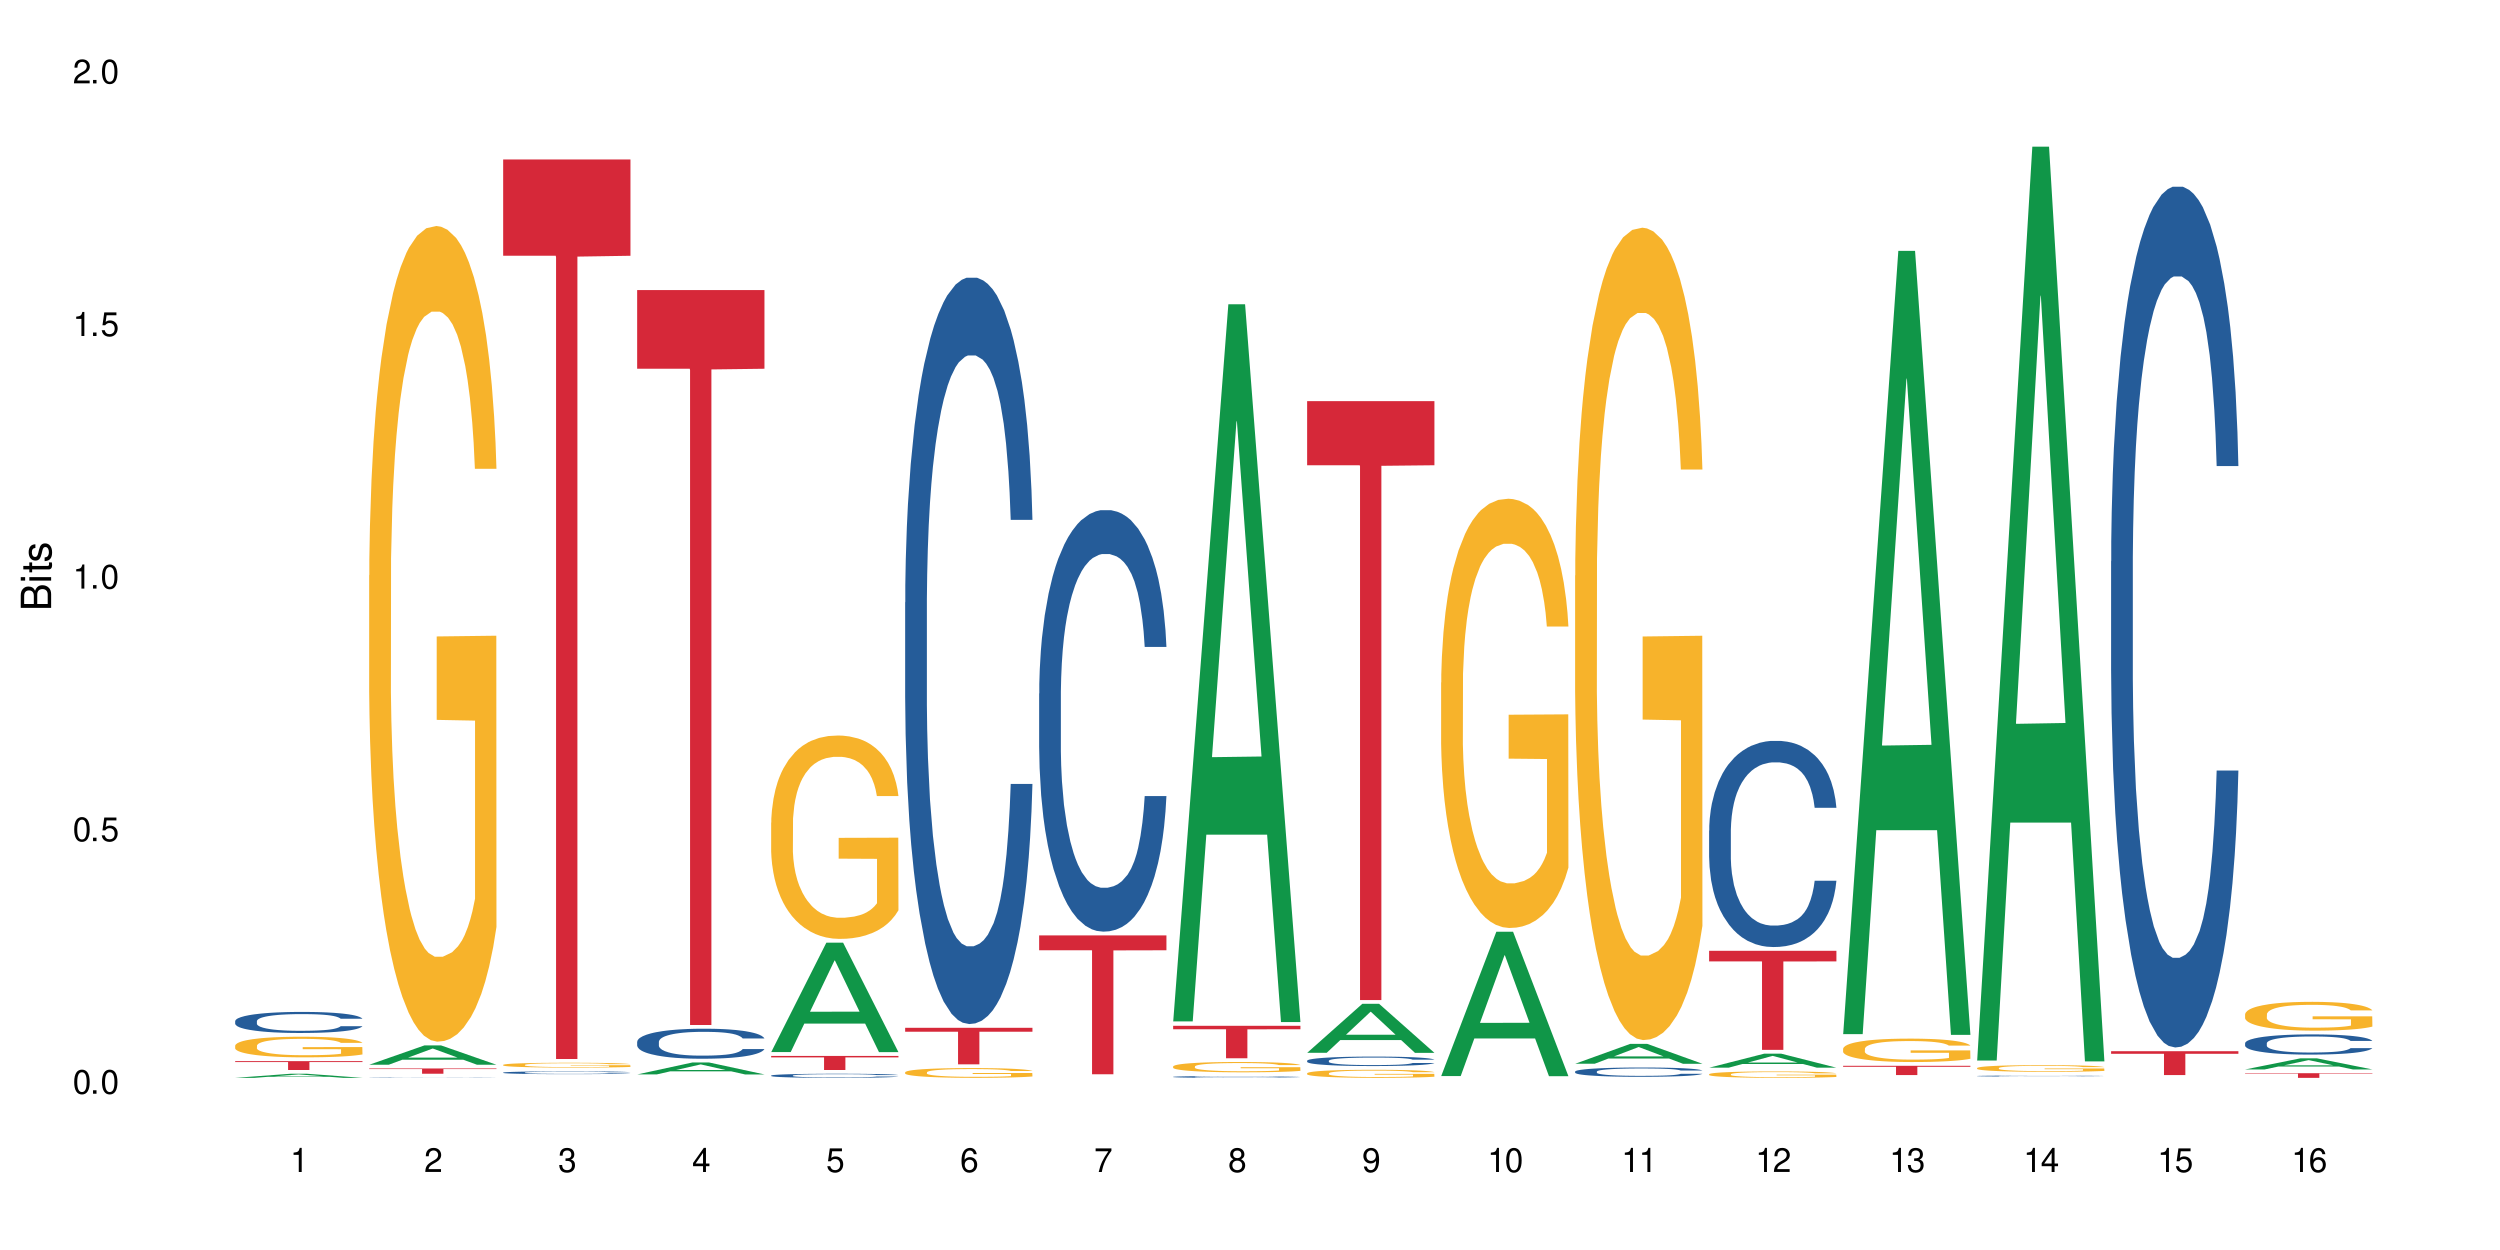 <?xml version="1.0" encoding="UTF-8"?>
<svg xmlns="http://www.w3.org/2000/svg" xmlns:xlink="http://www.w3.org/1999/xlink" width="720" height="360" viewBox="0 0 720 360">
<defs>
<g>
<g id="glyph-0-0">
</g>
<g id="glyph-0-1">
<path d="M 2.641 -6.938 C 2 -6.938 1.422 -6.656 1.078 -6.172 C 0.641 -5.562 0.406 -4.641 0.406 -3.359 C 0.406 -1.016 1.188 0.219 2.641 0.219 C 4.078 0.219 4.859 -1.016 4.859 -3.297 C 4.859 -4.641 4.656 -5.547 4.203 -6.172 C 3.844 -6.656 3.281 -6.938 2.641 -6.938 Z M 2.641 -6.188 C 3.547 -6.188 4 -5.25 4 -3.375 C 4 -1.406 3.562 -0.484 2.625 -0.484 C 1.734 -0.484 1.281 -1.438 1.281 -3.344 C 1.281 -5.25 1.734 -6.188 2.641 -6.188 Z M 2.641 -6.188 "/>
</g>
<g id="glyph-0-2">
<path d="M 1.828 -1 L 0.828 -1 L 0.828 0 L 1.828 0 Z M 1.828 -1 "/>
</g>
<g id="glyph-0-3">
<path d="M 4.562 -6.797 L 1.062 -6.797 L 0.547 -3.094 L 1.328 -3.094 C 1.719 -3.562 2.047 -3.734 2.578 -3.734 C 3.484 -3.734 4.062 -3.109 4.062 -2.094 C 4.062 -1.125 3.484 -0.531 2.578 -0.531 C 1.828 -0.531 1.375 -0.906 1.188 -1.672 L 0.328 -1.672 C 0.453 -1.109 0.547 -0.844 0.75 -0.594 C 1.125 -0.078 1.828 0.219 2.594 0.219 C 3.969 0.219 4.922 -0.781 4.922 -2.219 C 4.922 -3.562 4.031 -4.484 2.719 -4.484 C 2.25 -4.484 1.859 -4.359 1.469 -4.062 L 1.734 -5.969 L 4.562 -5.969 Z M 4.562 -6.797 "/>
</g>
<g id="glyph-0-4">
<path d="M 2.484 -4.938 L 2.484 0 L 3.328 0 L 3.328 -6.938 L 2.766 -6.938 C 2.469 -5.875 2.281 -5.734 0.984 -5.562 L 0.984 -4.938 Z M 2.484 -4.938 "/>
</g>
<g id="glyph-0-5">
<path d="M 4.859 -0.828 L 1.281 -0.828 C 1.359 -1.406 1.672 -1.781 2.5 -2.281 L 3.469 -2.828 C 4.406 -3.344 4.906 -4.062 4.906 -4.906 C 4.906 -5.484 4.672 -6.031 4.266 -6.406 C 3.859 -6.766 3.375 -6.938 2.719 -6.938 C 1.859 -6.938 1.219 -6.625 0.844 -6.031 C 0.609 -5.672 0.5 -5.234 0.484 -4.531 L 1.328 -4.531 C 1.359 -5.016 1.406 -5.281 1.531 -5.516 C 1.75 -5.938 2.188 -6.203 2.703 -6.203 C 3.469 -6.203 4.031 -5.641 4.031 -4.891 C 4.031 -4.344 3.719 -3.859 3.125 -3.516 L 2.234 -3 C 0.812 -2.172 0.406 -1.531 0.328 -0.016 L 4.859 -0.016 Z M 4.859 -0.828 "/>
</g>
<g id="glyph-0-6">
<path d="M 2.125 -3.188 L 2.578 -3.188 C 3.5 -3.188 3.984 -2.766 3.984 -1.922 C 3.984 -1.062 3.469 -0.531 2.594 -0.531 C 1.656 -0.531 1.203 -1 1.156 -2.016 L 0.312 -2.016 C 0.344 -1.453 0.438 -1.094 0.609 -0.781 C 0.953 -0.109 1.625 0.219 2.547 0.219 C 3.953 0.219 4.859 -0.625 4.859 -1.938 C 4.859 -2.828 4.516 -3.297 3.703 -3.594 C 4.344 -3.844 4.656 -4.328 4.656 -5.031 C 4.656 -6.219 3.875 -6.938 2.578 -6.938 C 1.203 -6.938 0.484 -6.172 0.453 -4.703 L 1.297 -4.703 C 1.312 -5.125 1.344 -5.359 1.453 -5.578 C 1.641 -5.969 2.062 -6.203 2.594 -6.203 C 3.344 -6.203 3.797 -5.75 3.797 -5 C 3.797 -4.516 3.609 -4.219 3.25 -4.047 C 3.016 -3.953 2.703 -3.922 2.125 -3.906 Z M 2.125 -3.188 "/>
</g>
<g id="glyph-0-7">
<path d="M 3.141 -1.672 L 3.141 0 L 3.984 0 L 3.984 -1.672 L 4.984 -1.672 L 4.984 -2.438 L 3.984 -2.438 L 3.984 -6.938 L 3.359 -6.938 L 0.266 -2.578 L 0.266 -1.672 Z M 3.141 -2.438 L 1 -2.438 L 3.141 -5.5 Z M 3.141 -2.438 "/>
</g>
<g id="glyph-0-8">
<path d="M 4.781 -5.125 C 4.609 -6.266 3.891 -6.938 2.844 -6.938 C 2.094 -6.938 1.422 -6.578 1.031 -5.953 C 0.594 -5.266 0.406 -4.422 0.406 -3.172 C 0.406 -2 0.578 -1.25 0.984 -0.641 C 1.359 -0.078 1.953 0.219 2.703 0.219 C 3.984 0.219 4.922 -0.75 4.922 -2.094 C 4.922 -3.375 4.062 -4.281 2.844 -4.281 C 2.172 -4.281 1.641 -4.031 1.281 -3.516 C 1.281 -5.234 1.828 -6.188 2.797 -6.188 C 3.391 -6.188 3.797 -5.797 3.938 -5.125 Z M 2.734 -3.531 C 3.547 -3.531 4.062 -2.953 4.062 -2.031 C 4.062 -1.156 3.484 -0.531 2.703 -0.531 C 1.922 -0.531 1.328 -1.188 1.328 -2.078 C 1.328 -2.938 1.906 -3.531 2.734 -3.531 Z M 2.734 -3.531 "/>
</g>
<g id="glyph-0-9">
<path d="M 4.984 -6.797 L 0.438 -6.797 L 0.438 -5.969 L 4.109 -5.969 C 2.5 -3.656 1.828 -2.234 1.328 0 L 2.219 0 C 2.594 -2.172 3.453 -4.047 4.984 -6.094 Z M 4.984 -6.797 "/>
</g>
<g id="glyph-0-10">
<path d="M 3.75 -3.656 C 4.469 -4.094 4.688 -4.438 4.688 -5.078 C 4.688 -6.172 3.844 -6.938 2.641 -6.938 C 1.438 -6.938 0.594 -6.172 0.594 -5.094 C 0.594 -4.438 0.812 -4.094 1.516 -3.656 C 0.734 -3.266 0.359 -2.703 0.359 -1.922 C 0.359 -0.656 1.281 0.219 2.641 0.219 C 3.984 0.219 4.922 -0.656 4.922 -1.922 C 4.922 -2.703 4.531 -3.266 3.75 -3.656 Z M 2.641 -6.188 C 3.359 -6.188 3.812 -5.75 3.812 -5.062 C 3.812 -4.406 3.344 -3.984 2.641 -3.984 C 1.922 -3.984 1.453 -4.406 1.453 -5.078 C 1.453 -5.75 1.922 -6.188 2.641 -6.188 Z M 2.641 -3.266 C 3.484 -3.266 4.062 -2.719 4.062 -1.906 C 4.062 -1.078 3.484 -0.531 2.625 -0.531 C 1.797 -0.531 1.219 -1.094 1.219 -1.906 C 1.219 -2.719 1.781 -3.266 2.641 -3.266 Z M 2.641 -3.266 "/>
</g>
<g id="glyph-0-11">
<path d="M 0.516 -1.578 C 0.672 -0.453 1.406 0.219 2.438 0.219 C 3.188 0.219 3.859 -0.141 4.266 -0.766 C 4.688 -1.453 4.891 -2.297 4.891 -3.547 C 4.891 -4.719 4.703 -5.453 4.312 -6.078 C 3.938 -6.641 3.344 -6.938 2.594 -6.938 C 1.297 -6.938 0.359 -5.969 0.359 -4.625 C 0.359 -3.344 1.234 -2.453 2.453 -2.453 C 3.094 -2.453 3.578 -2.672 4.016 -3.203 C 4 -1.484 3.469 -0.531 2.5 -0.531 C 1.906 -0.531 1.484 -0.906 1.359 -1.578 Z M 2.578 -6.203 C 3.375 -6.203 3.969 -5.531 3.969 -4.641 C 3.969 -3.797 3.391 -3.188 2.547 -3.188 C 1.734 -3.188 1.234 -3.766 1.234 -4.688 C 1.234 -5.562 1.797 -6.203 2.578 -6.203 Z M 2.578 -6.203 "/>
</g>
<g id="glyph-1-0">
</g>
<g id="glyph-1-1">
<path d="M 0 -0.953 L 0 -4.891 C 0 -5.719 -0.234 -6.344 -0.734 -6.797 C -1.188 -7.234 -1.812 -7.469 -2.5 -7.469 C -3.547 -7.469 -4.188 -7 -4.625 -5.875 C -4.984 -6.688 -5.625 -7.094 -6.531 -7.094 C -7.172 -7.094 -7.734 -6.859 -8.141 -6.391 C -8.562 -5.922 -8.75 -5.344 -8.75 -4.5 L -8.75 -0.953 Z M -4.984 -2.062 L -7.766 -2.062 L -7.766 -4.219 C -7.766 -4.844 -7.688 -5.203 -7.453 -5.5 C -7.219 -5.812 -6.859 -5.969 -6.375 -5.969 C -5.891 -5.969 -5.531 -5.812 -5.297 -5.5 C -5.062 -5.203 -4.984 -4.844 -4.984 -4.219 Z M -0.984 -2.062 L -4 -2.062 L -4 -4.781 C -4 -5.766 -3.438 -6.359 -2.484 -6.359 C -1.547 -6.359 -0.984 -5.766 -0.984 -4.781 Z M -0.984 -2.062 "/>
</g>
<g id="glyph-1-2">
<path d="M -6.281 -1.797 L -6.281 -0.797 L 0 -0.797 L 0 -1.797 Z M -8.75 -1.797 L -8.75 -0.797 L -7.484 -0.797 L -7.484 -1.797 Z M -8.75 -1.797 "/>
</g>
<g id="glyph-1-3">
<path d="M -6.281 -3.047 L -6.281 -2.016 L -8.016 -2.016 L -8.016 -1.016 L -6.281 -1.016 L -6.281 -0.172 L -5.469 -0.172 L -5.469 -1.016 L -0.719 -1.016 C -0.078 -1.016 0.281 -1.453 0.281 -2.234 C 0.281 -2.5 0.25 -2.719 0.188 -3.047 L -0.641 -3.047 C -0.609 -2.906 -0.594 -2.766 -0.594 -2.562 C -0.594 -2.141 -0.719 -2.016 -1.156 -2.016 L -5.469 -2.016 L -5.469 -3.047 Z M -6.281 -3.047 "/>
</g>
<g id="glyph-1-4">
<path d="M -4.531 -5.25 C -5.766 -5.25 -6.469 -4.422 -6.469 -2.969 C -6.469 -1.516 -5.719 -0.562 -4.547 -0.562 C -3.562 -0.562 -3.094 -1.062 -2.734 -2.562 L -2.516 -3.484 C -2.344 -4.188 -2.094 -4.469 -1.641 -4.469 C -1.047 -4.469 -0.641 -3.875 -0.641 -3 C -0.641 -2.453 -0.797 -2 -1.062 -1.75 C -1.25 -1.594 -1.422 -1.531 -1.875 -1.469 L -1.875 -0.406 C -0.422 -0.453 0.281 -1.266 0.281 -2.922 C 0.281 -4.5 -0.5 -5.516 -1.719 -5.516 C -2.656 -5.516 -3.172 -4.984 -3.469 -3.734 L -3.703 -2.766 C -3.891 -1.953 -4.156 -1.609 -4.594 -1.609 C -5.188 -1.609 -5.547 -2.125 -5.547 -2.938 C -5.547 -3.75 -5.203 -4.172 -4.531 -4.203 Z M -4.531 -5.25 "/>
</g>
</g>
</defs>
<rect x="-72" y="-36" width="864" height="432" fill="rgb(100%, 100%, 100%)" fill-opacity="1"/>
<path fill-rule="nonzero" fill="rgb(6.275%, 58.824%, 28.235%)" fill-opacity="1" d="M 67.73 310.418 L 67.77 310.418 L 83.633 309.242 L 88.449 309.242 L 104.391 310.418 L 98.789 310.418 L 94.797 310.113 L 77.289 310.113 L 73.371 310.418 L 67.73 310.418 L 78.973 309.984 L 93.191 309.984 L 86.102 309.434 L 85.945 309.434 L 78.934 309.984 L 78.973 309.984 Z M 67.73 310.418 "/>
<path fill-rule="nonzero" fill="rgb(14.51%, 36.078%, 60%)" fill-opacity="1" d="M 67.73 294.074 L 67.777 294.07 L 67.777 293.934 L 67.91 293.727 L 68.223 293.457 L 68.535 293.277 L 69.34 292.949 L 70.457 292.633 L 71.621 292.391 L 72.469 292.246 L 73.23 292.133 L 74.973 291.93 L 76.09 291.824 L 77.297 291.73 L 78.773 291.637 L 79.848 291.582 L 82.262 291.492 L 84.051 291.453 L 85.434 291.438 L 88.43 291.438 L 90.219 291.457 L 91.516 291.484 L 92.945 291.531 L 94.152 291.582 L 96.254 291.703 L 98.133 291.859 L 98.98 291.945 L 100.324 292.117 L 101.352 292.285 L 102.066 292.43 L 102.871 292.633 L 103.586 292.883 L 104.125 293.164 L 104.391 293.402 L 98.133 293.402 L 97.82 293.184 L 97.461 293.012 L 96.793 292.781 L 96.121 292.621 L 95.184 292.461 L 94.332 292.355 L 93.172 292.25 L 92.141 292.184 L 91.07 292.133 L 90.039 292.102 L 88.074 292.066 L 85.793 292.066 L 84.945 292.078 L 83.199 292.125 L 82.262 292.164 L 80.918 292.238 L 79.98 292.312 L 78.863 292.422 L 78.102 292.516 L 77.164 292.66 L 76.492 292.789 L 75.734 292.973 L 75.285 293.109 L 74.883 293.266 L 74.527 293.449 L 74.258 293.641 L 74.078 293.848 L 73.988 294.047 L 73.988 294.906 L 74.078 295.105 L 74.305 295.336 L 74.883 295.676 L 75.734 295.969 L 76.719 296.203 L 77.656 296.367 L 78.191 296.445 L 78.906 296.535 L 80.027 296.645 L 81.637 296.754 L 82.574 296.801 L 84.004 296.844 L 85.48 296.867 L 87.449 296.867 L 89.191 296.844 L 90.352 296.816 L 91.559 296.773 L 93.215 296.68 L 94.242 296.59 L 95.137 296.484 L 95.809 296.379 L 96.254 296.289 L 96.926 296.117 L 97.461 295.93 L 97.863 295.734 L 98.133 295.547 L 104.391 295.547 L 104.125 295.77 L 103.723 295.984 L 103.32 296.145 L 102.691 296.34 L 101.977 296.512 L 100.949 296.707 L 100.102 296.832 L 98.98 296.973 L 97.953 297.078 L 96.836 297.172 L 95.184 297.281 L 94.109 297.336 L 92.945 297.387 L 91.559 297.434 L 89.816 297.469 L 87.938 297.492 L 86.195 297.5 L 84.316 297.488 L 82.934 297.465 L 81.098 297.414 L 78.82 297.316 L 77.164 297.211 L 75.867 297.105 L 74.75 296.992 L 73.5 296.844 L 71.891 296.602 L 70.906 296.414 L 70.234 296.258 L 69.473 296.039 L 68.938 295.848 L 68.312 295.535 L 67.863 295.145 L 67.73 294.84 Z M 67.73 294.074 "/>
<path fill-rule="nonzero" fill="rgb(96.863%, 70.196%, 16.863%)" fill-opacity="1" d="M 67.73 301.121 L 67.777 301.117 L 67.777 301.008 L 67.953 300.762 L 68.402 300.426 L 68.984 300.148 L 69.609 299.934 L 70.012 299.816 L 70.684 299.656 L 71.262 299.535 L 72.738 299.293 L 74.617 299.062 L 75.645 298.965 L 76.809 298.875 L 78.461 298.77 L 79.223 298.734 L 81.547 298.645 L 84.184 298.59 L 87.09 298.574 L 88.43 298.582 L 90.266 298.602 L 92.77 298.664 L 94.199 298.715 L 95.316 298.77 L 96.477 298.84 L 97.91 298.949 L 99.25 299.082 L 100.324 299.211 L 101.395 299.375 L 102.289 299.547 L 103.051 299.738 L 103.723 299.965 L 104.125 300.156 L 104.391 300.344 L 98.176 300.344 L 97.82 300.156 L 97.418 300.008 L 96.746 299.828 L 96.074 299.699 L 95.406 299.598 L 94.152 299.453 L 93.082 299.367 L 91.738 299.293 L 90.441 299.242 L 88.969 299.211 L 88.074 299.199 L 85.703 299.199 L 83.559 299.238 L 82.305 299.281 L 81.41 299.324 L 80.16 299.406 L 79.398 299.473 L 78.953 299.516 L 77.613 299.684 L 76.719 299.836 L 76.227 299.938 L 75.602 300.102 L 75.152 300.246 L 74.66 300.465 L 74.391 300.629 L 74.035 300.996 L 73.988 301.973 L 74.125 302.18 L 74.391 302.402 L 74.75 302.598 L 75.285 302.805 L 75.824 302.961 L 76.762 303.172 L 77.566 303.312 L 78.191 303.406 L 79.398 303.551 L 79.891 303.602 L 81.055 303.699 L 82.262 303.773 L 83.738 303.84 L 84.855 303.871 L 86.641 303.898 L 88.922 303.898 L 91.605 303.867 L 93.305 303.824 L 94.465 303.781 L 95.227 303.742 L 96.164 303.684 L 96.836 303.629 L 97.461 303.57 L 98.223 303.477 L 98.223 302.18 L 87.18 302.176 L 87.18 301.566 L 104.348 301.562 L 104.391 303.684 L 103.453 303.828 L 102.289 303.969 L 101.172 304.078 L 100.012 304.172 L 98.355 304.273 L 97.016 304.34 L 94.957 304.414 L 93.082 304.465 L 91.113 304.496 L 89.371 304.512 L 87.312 304.52 L 85.48 304.508 L 83.512 304.477 L 81.949 304.434 L 80.516 304.379 L 79.086 304.309 L 77.297 304.191 L 76.137 304.102 L 74.93 303.988 L 73.723 303.852 L 72.648 303.703 L 71.934 303.59 L 71.219 303.461 L 70.457 303.297 L 69.742 303.113 L 69.207 302.945 L 68.715 302.754 L 68.355 302.574 L 68 302.332 L 67.82 302.137 L 67.73 301.969 Z M 67.73 301.121 "/>
<path fill-rule="nonzero" fill="rgb(83.922%, 15.686%, 22.353%)" fill-opacity="1" d="M 67.73 305.598 L 104.391 305.598 L 104.391 305.871 L 89.113 305.875 L 89.113 308.164 L 82.965 308.164 L 82.965 305.875 L 82.875 305.871 L 67.73 305.871 Z M 67.73 305.598 "/>
<path fill-rule="nonzero" fill="rgb(6.275%, 58.824%, 28.235%)" fill-opacity="1" d="M 106.32 306.645 L 106.359 306.641 L 122.223 301.082 L 127.039 301.082 L 142.98 306.648 L 137.383 306.648 L 133.387 305.195 L 115.879 305.195 L 111.961 306.645 L 106.32 306.645 L 117.562 304.594 L 131.781 304.59 L 124.691 301.992 L 124.613 301.984 L 124.535 302 L 117.523 304.59 L 117.562 304.594 Z M 106.32 306.645 "/>
<path fill-rule="nonzero" fill="rgb(14.51%, 36.078%, 60%)" fill-opacity="1" d="M 106.32 310.355 L 106.367 310.355 L 106.367 310.352 L 106.5 310.348 L 107.125 310.34 L 107.93 310.336 L 109.047 310.328 L 110.211 310.324 L 111.059 310.32 L 111.82 310.32 L 113.562 310.316 L 114.684 310.312 L 115.891 310.312 L 117.363 310.309 L 120.852 310.309 L 122.641 310.305 L 128.809 310.305 L 130.105 310.309 L 132.742 310.309 L 134.844 310.312 L 136.723 310.312 L 137.574 310.316 L 138.914 310.32 L 139.941 310.32 L 140.656 310.324 L 141.461 310.328 L 142.176 310.332 L 142.715 310.34 L 142.98 310.344 L 136.723 310.344 L 136.41 310.34 L 136.051 310.336 L 135.383 310.332 L 134.711 310.328 L 133.773 310.324 L 132.922 310.324 L 131.762 310.32 L 128.629 310.32 L 126.664 310.316 L 123.535 310.316 L 121.789 310.32 L 119.512 310.32 L 118.57 310.324 L 116.695 310.324 L 115.754 310.328 L 115.086 310.332 L 114.324 310.336 L 113.879 310.336 L 113.473 310.34 L 113.117 310.344 L 112.848 310.348 L 112.668 310.352 L 112.582 310.355 L 112.582 310.371 L 112.668 310.375 L 112.895 310.379 L 113.473 310.387 L 114.324 310.391 L 115.309 310.395 L 116.246 310.398 L 116.781 310.398 L 117.5 310.402 L 118.617 310.402 L 120.227 310.406 L 130.152 310.406 L 131.805 310.402 L 132.832 310.402 L 133.727 310.398 L 134.844 310.398 L 135.516 310.395 L 136.051 310.391 L 136.453 310.387 L 136.723 310.383 L 142.98 310.383 L 142.715 310.387 L 141.91 310.395 L 141.281 310.398 L 140.566 310.402 L 139.539 310.406 L 138.691 310.406 L 137.574 310.41 L 136.543 310.41 L 135.426 310.414 L 133.773 310.414 L 132.699 310.418 L 119.688 310.418 L 117.41 310.414 L 115.754 310.414 L 114.457 310.41 L 113.34 310.41 L 112.09 310.406 L 110.48 310.402 L 109.496 310.398 L 108.824 310.395 L 108.066 310.391 L 107.527 310.387 L 106.902 310.383 L 106.457 310.375 L 106.32 310.371 Z M 106.32 310.355 "/>
<path fill-rule="nonzero" fill="rgb(96.863%, 70.196%, 16.863%)" fill-opacity="1" d="M 106.32 165.703 L 106.367 165.488 L 106.367 161.199 L 106.543 151.543 L 106.992 138.242 L 107.574 127.301 L 108.199 118.719 L 108.602 114.215 L 109.273 107.777 L 109.852 103.059 L 111.328 93.406 L 113.207 84.395 L 114.234 80.531 L 115.398 76.887 L 117.051 72.809 L 117.812 71.309 L 120.137 67.875 L 122.773 65.73 L 125.68 65.086 L 127.02 65.301 L 128.855 66.16 L 131.359 68.52 L 132.789 70.664 L 133.906 72.809 L 135.07 75.598 L 136.5 79.891 L 137.84 85.039 L 138.914 90.188 L 139.988 96.621 L 140.879 103.488 L 141.641 110.996 L 142.312 120.008 L 142.715 127.516 L 142.98 135.023 L 136.77 135.023 L 136.41 127.516 L 136.008 121.723 L 135.336 114.645 L 134.668 109.496 L 133.996 105.418 L 132.742 99.84 L 131.672 96.41 L 130.328 93.406 L 129.031 91.473 L 127.559 90.188 L 126.664 89.758 L 124.293 89.758 L 122.148 91.258 L 120.895 92.977 L 120.004 94.691 L 118.75 97.91 L 117.988 100.484 L 117.543 102.199 L 116.203 108.852 L 115.309 114.859 L 114.816 118.934 L 114.191 125.371 L 113.742 131.164 L 113.25 139.746 L 112.984 146.18 L 112.625 160.77 L 112.582 199.387 L 112.715 207.539 L 112.984 216.336 L 113.34 224.059 L 113.879 232.211 L 114.414 238.43 L 115.352 246.797 L 116.156 252.375 L 116.781 256.023 L 117.988 261.816 L 118.48 263.746 L 119.645 267.609 L 120.852 270.613 L 122.328 273.188 L 123.445 274.473 L 125.234 275.547 L 127.512 275.547 L 130.195 274.258 L 131.895 272.543 L 133.059 270.828 L 133.816 269.324 L 134.754 266.965 L 135.426 264.82 L 136.051 262.461 L 136.812 258.812 L 136.812 207.539 L 125.77 207.324 L 125.77 183.297 L 142.938 183.082 L 142.98 266.965 L 142.043 272.758 L 140.879 278.336 L 139.762 282.625 L 138.602 286.273 L 136.945 290.348 L 135.605 292.922 L 133.547 295.926 L 131.672 297.859 L 129.703 299.145 L 127.961 299.789 L 125.902 300.004 L 124.07 299.574 L 122.102 298.285 L 120.539 296.57 L 119.109 294.426 L 117.676 291.637 L 115.891 287.133 L 114.727 283.484 L 113.52 278.98 L 112.312 273.617 L 111.238 267.824 L 110.523 263.316 L 109.809 258.168 L 109.047 251.734 L 108.332 244.438 L 107.797 237.789 L 107.305 230.277 L 106.945 223.199 L 106.59 213.547 L 106.41 205.82 L 106.32 199.172 Z M 106.32 165.703 "/>
<path fill-rule="nonzero" fill="rgb(83.922%, 15.686%, 22.353%)" fill-opacity="1" d="M 106.32 307.727 L 142.98 307.727 L 142.98 307.887 L 127.703 307.891 L 127.703 309.23 L 121.555 309.23 L 121.555 307.891 L 121.465 307.887 L 106.32 307.887 Z M 106.32 307.727 "/>
<path fill-rule="nonzero" fill="rgb(14.51%, 36.078%, 60%)" fill-opacity="1" d="M 144.91 308.902 L 144.957 308.898 L 144.957 308.883 L 145.09 308.855 L 145.402 308.816 L 145.715 308.793 L 146.52 308.75 L 147.641 308.707 L 148.801 308.676 L 149.652 308.656 L 150.41 308.641 L 152.156 308.613 L 153.273 308.602 L 154.48 308.586 L 155.953 308.574 L 157.027 308.566 L 159.441 308.555 L 161.23 308.551 L 162.617 308.547 L 165.613 308.547 L 167.398 308.551 L 168.695 308.555 L 170.129 308.562 L 171.336 308.566 L 173.434 308.582 L 175.312 308.605 L 176.164 308.617 L 177.504 308.641 L 178.531 308.66 L 179.246 308.68 L 180.051 308.707 L 180.77 308.742 L 181.305 308.777 L 181.574 308.812 L 175.312 308.812 L 175 308.781 L 174.645 308.758 L 173.973 308.727 L 173.301 308.707 L 172.363 308.684 L 171.512 308.672 L 170.352 308.656 L 169.324 308.648 L 168.25 308.641 L 167.223 308.637 L 165.254 308.633 L 162.125 308.633 L 160.379 308.641 L 159.441 308.645 L 158.102 308.656 L 157.16 308.664 L 156.043 308.68 L 155.285 308.691 L 154.344 308.711 L 153.676 308.73 L 152.914 308.754 L 152.469 308.773 L 152.066 308.793 L 151.707 308.816 L 151.438 308.844 L 151.262 308.871 L 151.172 308.898 L 151.172 309.012 L 151.262 309.039 L 151.484 309.07 L 152.066 309.113 L 152.914 309.152 L 153.898 309.184 L 154.836 309.207 L 155.375 309.219 L 156.09 309.23 L 157.207 309.242 L 158.816 309.258 L 159.754 309.266 L 161.184 309.27 L 162.66 309.273 L 164.629 309.273 L 166.371 309.27 L 167.535 309.266 L 168.742 309.262 L 170.395 309.25 L 171.422 309.238 L 172.316 309.223 L 172.988 309.207 L 173.434 309.195 L 174.105 309.172 L 174.645 309.148 L 175.047 309.121 L 175.312 309.098 L 181.574 309.098 L 181.305 309.129 L 180.902 309.156 L 180.5 309.176 L 179.875 309.203 L 179.156 309.227 L 178.129 309.254 L 177.281 309.27 L 176.164 309.289 L 175.133 309.301 L 174.016 309.312 L 172.363 309.328 L 171.289 309.336 L 170.129 309.344 L 168.742 309.348 L 166.996 309.355 L 165.121 309.355 L 163.375 309.359 L 161.5 309.355 L 160.113 309.352 L 158.281 309.348 L 156 309.332 L 154.344 309.32 L 153.047 309.305 L 151.93 309.289 L 150.68 309.27 L 149.07 309.238 L 148.086 309.211 L 147.414 309.191 L 146.656 309.164 L 146.117 309.137 L 145.492 309.098 L 145.047 309.043 L 144.91 309.004 Z M 144.91 308.902 "/>
<path fill-rule="nonzero" fill="rgb(96.863%, 70.196%, 16.863%)" fill-opacity="1" d="M 144.91 306.672 L 144.957 306.668 L 144.957 306.645 L 145.137 306.586 L 145.582 306.508 L 146.164 306.441 L 146.789 306.391 L 147.191 306.363 L 147.863 306.324 L 148.445 306.297 L 149.918 306.242 L 151.797 306.188 L 152.824 306.164 L 153.988 306.141 L 155.641 306.117 L 156.402 306.109 L 158.727 306.09 L 161.363 306.074 L 164.27 306.07 L 165.613 306.074 L 167.445 306.078 L 169.949 306.094 L 171.379 306.105 L 172.496 306.117 L 173.66 306.133 L 175.09 306.16 L 176.43 306.191 L 177.504 306.223 L 178.578 306.258 L 179.473 306.301 L 180.23 306.344 L 180.902 306.398 L 181.305 306.445 L 181.574 306.488 L 175.359 306.488 L 175 306.445 L 174.598 306.41 L 173.926 306.367 L 173.258 306.336 L 172.586 306.312 L 171.336 306.277 L 170.262 306.258 L 168.922 306.242 L 167.625 306.23 L 166.148 306.223 L 165.254 306.219 L 162.883 306.219 L 160.738 306.227 L 159.488 306.238 L 158.594 306.25 L 157.34 306.266 L 156.582 306.281 L 156.133 306.293 L 154.793 306.332 L 153.898 306.367 L 153.406 306.391 L 152.781 306.43 L 152.332 306.465 L 151.84 306.516 L 151.574 306.555 L 151.215 306.641 L 151.172 306.871 L 151.305 306.922 L 151.574 306.973 L 151.93 307.02 L 152.469 307.066 L 153.004 307.105 L 153.941 307.152 L 154.746 307.188 L 155.375 307.211 L 156.582 307.242 L 157.07 307.254 L 158.234 307.277 L 159.441 307.297 L 160.918 307.312 L 162.035 307.32 L 163.824 307.324 L 166.102 307.324 L 168.785 307.316 L 170.484 307.309 L 171.648 307.297 L 172.406 307.289 L 173.348 307.273 L 174.016 307.262 L 174.645 307.246 L 175.402 307.227 L 175.402 306.922 L 164.359 306.918 L 164.359 306.777 L 181.527 306.773 L 181.574 307.273 L 180.633 307.309 L 179.473 307.344 L 178.352 307.367 L 177.191 307.391 L 175.535 307.414 L 174.195 307.43 L 172.141 307.445 L 170.262 307.457 L 168.293 307.465 L 166.551 307.469 L 164.492 307.473 L 162.66 307.469 L 160.695 307.461 L 159.129 307.449 L 157.699 307.438 L 156.266 307.422 L 154.48 307.395 L 153.316 307.371 L 152.109 307.348 L 150.902 307.312 L 149.828 307.281 L 149.113 307.254 L 148.398 307.223 L 147.641 307.184 L 146.922 307.141 L 146.387 307.102 L 145.895 307.055 L 145.539 307.012 L 145.18 306.957 L 145 306.91 L 144.91 306.871 Z M 144.91 306.672 "/>
<path fill-rule="nonzero" fill="rgb(83.922%, 15.686%, 22.353%)" fill-opacity="1" d="M 144.91 45.93 L 181.574 45.93 L 181.574 73.66 L 166.293 73.902 L 166.293 304.996 L 160.145 304.996 L 160.145 74.145 L 160.059 73.66 L 144.91 73.66 Z M 144.91 45.93 "/>
<path fill-rule="nonzero" fill="rgb(6.275%, 58.824%, 28.235%)" fill-opacity="1" d="M 183.5 309.434 L 183.543 309.43 L 199.402 305.996 L 204.223 305.996 L 220.164 309.438 L 214.562 309.438 L 210.566 308.539 L 193.059 308.539 L 189.141 309.434 L 183.5 309.434 L 194.742 308.168 L 208.961 308.164 L 201.871 306.559 L 201.793 306.555 L 201.715 306.566 L 194.703 308.164 L 194.742 308.168 Z M 183.5 309.434 "/>
<path fill-rule="nonzero" fill="rgb(14.51%, 36.078%, 60%)" fill-opacity="1" d="M 183.5 300.035 L 183.547 300.027 L 183.547 299.836 L 183.68 299.539 L 183.992 299.156 L 184.309 298.898 L 185.113 298.43 L 186.23 297.98 L 187.391 297.633 L 188.242 297.426 L 189 297.27 L 190.746 296.977 L 191.863 296.828 L 193.07 296.691 L 194.543 296.559 L 195.617 296.48 L 198.031 296.352 L 199.82 296.297 L 201.207 296.273 L 204.203 296.273 L 205.988 296.305 L 207.285 296.344 L 208.719 296.406 L 209.926 296.48 L 212.027 296.652 L 213.902 296.875 L 214.754 297 L 216.094 297.246 L 217.121 297.484 L 217.84 297.688 L 218.645 297.98 L 219.359 298.336 L 219.895 298.738 L 220.164 299.078 L 213.902 299.078 L 213.59 298.762 L 213.234 298.52 L 212.562 298.195 L 211.891 297.965 L 210.953 297.734 L 210.102 297.586 L 208.941 297.434 L 207.914 297.34 L 206.84 297.27 L 205.812 297.223 L 203.844 297.176 L 201.562 297.176 L 200.715 297.191 L 198.973 297.254 L 198.031 297.309 L 196.691 297.418 L 195.754 297.523 L 194.633 297.68 L 193.875 297.812 L 192.934 298.02 L 192.266 298.203 L 191.504 298.461 L 191.059 298.66 L 190.656 298.883 L 190.297 299.141 L 190.031 299.418 L 189.852 299.711 L 189.762 299.996 L 189.762 301.219 L 189.852 301.504 L 190.074 301.836 L 190.656 302.32 L 191.504 302.738 L 192.488 303.07 L 193.426 303.309 L 193.965 303.418 L 194.68 303.543 L 195.797 303.703 L 197.406 303.859 L 198.344 303.922 L 199.777 303.988 L 201.25 304.02 L 203.219 304.02 L 204.961 303.988 L 206.125 303.945 L 207.332 303.883 L 208.984 303.75 L 210.016 303.625 L 210.906 303.473 L 211.578 303.324 L 212.027 303.195 L 212.695 302.953 L 213.234 302.684 L 213.637 302.406 L 213.902 302.137 L 220.164 302.137 L 219.895 302.453 L 219.492 302.762 L 219.09 302.992 L 218.465 303.266 L 217.75 303.512 L 216.719 303.789 L 215.871 303.973 L 214.754 304.168 L 213.727 304.32 L 212.605 304.453 L 210.953 304.609 L 209.879 304.691 L 208.719 304.762 L 207.332 304.824 L 205.586 304.879 L 203.711 304.91 L 201.965 304.918 L 200.09 304.902 L 198.703 304.871 L 196.871 304.801 L 194.59 304.66 L 192.934 304.508 L 191.641 304.359 L 190.52 304.199 L 189.27 303.988 L 187.66 303.641 L 186.676 303.371 L 186.004 303.148 L 185.246 302.84 L 184.711 302.562 L 184.082 302.121 L 183.637 301.559 L 183.5 301.125 Z M 183.5 300.035 "/>
<path fill-rule="nonzero" fill="rgb(83.922%, 15.686%, 22.353%)" fill-opacity="1" d="M 183.5 83.543 L 220.164 83.543 L 220.164 106.199 L 204.883 106.398 L 204.883 295.195 L 198.738 295.195 L 198.738 106.598 L 198.648 106.199 L 183.5 106.199 Z M 183.5 83.543 "/>
<path fill-rule="nonzero" fill="rgb(6.275%, 58.824%, 28.235%)" fill-opacity="1" d="M 222.094 302.992 L 222.133 302.965 L 237.996 271.48 L 242.812 271.48 L 258.754 303.023 L 253.152 303.023 L 249.156 294.789 L 231.648 294.789 L 227.73 302.992 L 222.094 302.992 L 233.332 291.383 L 247.551 291.352 L 240.461 276.633 L 240.383 276.605 L 240.305 276.691 L 233.293 291.352 L 233.332 291.383 Z M 222.094 302.992 "/>
<path fill-rule="nonzero" fill="rgb(14.51%, 36.078%, 60%)" fill-opacity="1" d="M 222.094 309.754 L 222.137 309.754 L 222.137 309.727 L 222.27 309.684 L 222.586 309.633 L 222.898 309.598 L 223.703 309.535 L 224.82 309.473 L 225.98 309.426 L 226.832 309.398 L 227.59 309.375 L 229.336 309.336 L 230.453 309.316 L 231.66 309.297 L 233.137 309.277 L 234.207 309.27 L 236.621 309.25 L 238.41 309.242 L 242.793 309.242 L 244.582 309.246 L 245.879 309.25 L 247.309 309.258 L 248.516 309.27 L 250.617 309.293 L 252.492 309.32 L 253.344 309.34 L 254.684 309.371 L 255.715 309.406 L 256.43 309.434 L 257.234 309.473 L 257.949 309.523 L 258.484 309.578 L 258.754 309.621 L 252.492 309.621 L 252.18 309.578 L 251.824 309.547 L 251.152 309.504 L 250.48 309.473 L 249.543 309.441 L 248.695 309.418 L 247.531 309.398 L 246.504 309.387 L 245.43 309.375 L 244.402 309.371 L 242.434 309.363 L 240.156 309.363 L 239.305 309.367 L 237.562 309.375 L 236.621 309.383 L 235.281 309.398 L 234.344 309.41 L 233.227 309.434 L 232.465 309.449 L 231.527 309.477 L 230.855 309.504 L 230.094 309.539 L 229.648 309.566 L 229.246 309.598 L 228.887 309.633 L 228.621 309.668 L 228.441 309.711 L 228.352 309.746 L 228.352 309.914 L 228.441 309.953 L 228.664 310 L 229.246 310.066 L 230.094 310.121 L 231.078 310.168 L 232.016 310.199 L 232.555 310.215 L 233.27 310.23 L 234.387 310.254 L 235.996 310.273 L 236.934 310.285 L 238.367 310.293 L 239.84 310.297 L 241.809 310.297 L 243.551 310.293 L 244.715 310.285 L 245.922 310.277 L 247.574 310.262 L 248.605 310.242 L 249.5 310.223 L 250.168 310.203 L 250.617 310.184 L 251.285 310.152 L 251.824 310.113 L 252.227 310.078 L 252.492 310.039 L 258.754 310.039 L 258.484 310.082 L 258.082 310.125 L 257.68 310.156 L 257.055 310.195 L 256.34 310.227 L 255.309 310.266 L 254.461 310.289 L 253.344 310.316 L 252.316 310.336 L 251.199 310.355 L 249.543 310.379 L 248.469 310.387 L 247.309 310.398 L 245.922 310.406 L 244.18 310.414 L 242.301 310.418 L 238.68 310.418 L 237.293 310.414 L 235.461 310.402 L 233.18 310.383 L 231.527 310.363 L 230.23 310.344 L 229.113 310.32 L 227.859 310.293 L 226.25 310.246 L 225.266 310.207 L 224.598 310.18 L 223.836 310.137 L 223.301 310.098 L 222.672 310.039 L 222.227 309.961 L 222.094 309.902 Z M 222.094 309.754 "/>
<path fill-rule="nonzero" fill="rgb(96.863%, 70.196%, 16.863%)" fill-opacity="1" d="M 222.094 236.914 L 222.137 236.863 L 222.137 235.793 L 222.316 233.383 L 222.762 230.066 L 223.344 227.34 L 223.969 225.199 L 224.371 224.078 L 225.043 222.473 L 225.625 221.293 L 227.098 218.887 L 228.977 216.641 L 230.004 215.676 L 231.168 214.77 L 232.82 213.75 L 233.582 213.379 L 235.906 212.52 L 238.543 211.984 L 241.449 211.824 L 242.793 211.879 L 244.625 212.094 L 247.129 212.684 L 248.559 213.215 L 249.676 213.75 L 250.84 214.445 L 252.27 215.516 L 253.613 216.801 L 254.684 218.086 L 255.758 219.691 L 256.652 221.402 L 257.41 223.273 L 258.082 225.52 L 258.484 227.395 L 258.754 229.266 L 252.539 229.266 L 252.18 227.395 L 251.777 225.949 L 251.109 224.184 L 250.438 222.898 L 249.766 221.883 L 248.516 220.492 L 247.441 219.637 L 246.102 218.887 L 244.805 218.406 L 243.328 218.086 L 242.434 217.977 L 240.066 217.977 L 237.918 218.352 L 236.668 218.781 L 235.773 219.207 L 234.52 220.012 L 233.762 220.652 L 233.312 221.082 L 231.973 222.738 L 231.078 224.238 L 230.586 225.254 L 229.961 226.859 L 229.516 228.301 L 229.023 230.441 L 228.754 232.047 L 228.395 235.684 L 228.352 245.312 L 228.484 247.348 L 228.754 249.539 L 229.113 251.465 L 229.648 253.5 L 230.184 255.051 L 231.125 257.137 L 231.93 258.527 L 232.555 259.438 L 233.762 260.883 L 234.254 261.363 L 235.414 262.324 L 236.621 263.074 L 238.098 263.715 L 239.215 264.039 L 241.004 264.305 L 243.285 264.305 L 245.965 263.984 L 247.664 263.555 L 248.828 263.129 L 249.586 262.754 L 250.527 262.164 L 251.199 261.629 L 251.824 261.043 L 252.582 260.133 L 252.582 247.348 L 241.539 247.293 L 241.539 241.301 L 258.707 241.25 L 258.754 262.164 L 257.812 263.609 L 256.652 265 L 255.535 266.07 L 254.371 266.98 L 252.719 267.996 L 251.375 268.637 L 249.32 269.387 L 247.441 269.867 L 245.477 270.188 L 243.73 270.352 L 241.676 270.402 L 239.84 270.297 L 237.875 269.977 L 236.309 269.547 L 234.879 269.012 L 233.449 268.316 L 231.66 267.195 L 230.496 266.285 L 229.289 265.16 L 228.082 263.824 L 227.012 262.379 L 226.293 261.254 L 225.578 259.973 L 224.82 258.367 L 224.105 256.547 L 223.566 254.891 L 223.074 253.016 L 222.719 251.25 L 222.359 248.844 L 222.184 246.918 L 222.094 245.262 Z M 222.094 236.914 "/>
<path fill-rule="nonzero" fill="rgb(83.922%, 15.686%, 22.353%)" fill-opacity="1" d="M 222.094 304.102 L 258.754 304.102 L 258.754 304.535 L 243.473 304.539 L 243.473 308.164 L 237.328 308.164 L 237.328 304.543 L 237.238 304.535 L 222.094 304.535 Z M 222.094 304.102 "/>
<path fill-rule="nonzero" fill="rgb(14.51%, 36.078%, 60%)" fill-opacity="1" d="M 260.684 173.504 L 260.727 173.309 L 260.727 168.594 L 260.863 161.129 L 261.176 151.695 L 261.488 145.211 L 262.293 133.621 L 263.41 122.422 L 264.57 113.773 L 265.422 108.668 L 266.184 104.738 L 267.926 97.469 L 269.043 93.734 L 270.25 90.395 L 271.727 87.055 L 272.797 85.09 L 275.211 81.945 L 277 80.57 L 278.387 79.98 L 281.383 79.98 L 283.172 80.766 L 284.469 81.75 L 285.898 83.32 L 287.105 85.09 L 289.207 89.41 L 291.086 94.914 L 291.934 98.055 L 293.273 104.148 L 294.305 110.043 L 295.02 115.148 L 295.824 122.422 L 296.539 131.262 L 297.074 141.281 L 297.344 149.73 L 291.086 149.73 L 290.77 141.871 L 290.414 135.781 L 289.742 127.727 L 289.074 122.027 L 288.133 116.328 L 287.285 112.598 L 286.121 108.863 L 285.094 106.504 L 284.02 104.738 L 282.992 103.559 L 281.023 102.379 L 278.746 102.379 L 277.895 102.773 L 276.152 104.344 L 275.211 105.719 L 273.871 108.469 L 272.934 111.023 L 271.816 114.953 L 271.055 118.293 L 270.117 123.402 L 269.445 127.922 L 268.684 134.406 L 268.238 139.316 L 267.836 144.82 L 267.477 151.305 L 267.211 158.18 L 267.031 165.449 L 266.941 172.523 L 266.941 202.977 L 267.031 210.051 L 267.254 218.305 L 267.836 230.289 L 268.684 240.703 L 269.668 248.953 L 270.609 254.848 L 271.145 257.598 L 271.859 260.742 L 272.977 264.672 L 274.586 268.602 L 275.527 270.176 L 276.957 271.746 L 278.434 272.531 L 280.398 272.531 L 282.141 271.746 L 283.305 270.762 L 284.512 269.191 L 286.168 265.852 L 287.195 262.707 L 288.09 258.977 L 288.758 255.242 L 289.207 252.098 L 289.879 246.008 L 290.414 239.328 L 290.816 232.449 L 291.086 225.77 L 297.344 225.77 L 297.074 233.629 L 296.672 241.293 L 296.27 246.988 L 295.645 253.867 L 294.93 259.957 L 293.902 266.832 L 293.051 271.352 L 291.934 276.266 L 290.906 280 L 289.789 283.34 L 288.133 287.27 L 287.059 289.234 L 285.898 291 L 284.512 292.574 L 282.77 293.949 L 280.891 294.734 L 279.148 294.93 L 277.27 294.539 L 275.883 293.75 L 274.051 291.984 L 271.77 288.445 L 270.117 284.715 L 268.82 280.98 L 267.703 277.051 L 266.449 271.746 L 264.84 263.102 L 263.855 256.422 L 263.188 250.918 L 262.426 243.258 L 261.891 236.379 L 261.266 225.375 L 260.816 211.426 L 260.684 200.621 Z M 260.684 173.504 "/>
<path fill-rule="nonzero" fill="rgb(96.863%, 70.196%, 16.863%)" fill-opacity="1" d="M 260.684 308.809 L 260.727 308.809 L 260.727 308.754 L 260.906 308.641 L 261.352 308.48 L 261.934 308.348 L 262.559 308.246 L 262.961 308.191 L 263.633 308.117 L 264.215 308.059 L 265.691 307.941 L 267.566 307.836 L 268.598 307.789 L 269.758 307.746 L 271.414 307.695 L 272.172 307.68 L 274.496 307.637 L 277.137 307.613 L 280.043 307.605 L 281.383 307.605 L 283.215 307.617 L 285.719 307.645 L 287.148 307.672 L 288.27 307.695 L 289.43 307.73 L 290.859 307.781 L 292.203 307.844 L 293.273 307.906 L 294.348 307.98 L 295.242 308.062 L 296.004 308.152 L 296.672 308.262 L 297.074 308.352 L 297.344 308.441 L 291.129 308.441 L 290.77 308.352 L 290.367 308.281 L 289.699 308.199 L 289.027 308.137 L 288.355 308.086 L 287.105 308.02 L 286.031 307.98 L 284.691 307.941 L 283.395 307.922 L 281.918 307.906 L 281.023 307.898 L 278.656 307.898 L 276.508 307.918 L 275.258 307.938 L 274.363 307.957 L 273.113 307.996 L 272.352 308.027 L 271.906 308.047 L 270.562 308.129 L 269.668 308.199 L 269.176 308.25 L 268.551 308.328 L 268.105 308.395 L 267.613 308.5 L 267.344 308.574 L 266.988 308.75 L 266.941 309.215 L 267.074 309.312 L 267.344 309.418 L 267.703 309.508 L 268.238 309.605 L 268.773 309.68 L 269.715 309.781 L 270.52 309.848 L 271.145 309.891 L 272.352 309.961 L 272.844 309.984 L 274.004 310.031 L 275.211 310.066 L 276.688 310.098 L 277.805 310.113 L 279.594 310.125 L 281.875 310.125 L 284.559 310.109 L 286.254 310.09 L 287.418 310.07 L 288.18 310.051 L 289.117 310.023 L 289.789 309.996 L 290.414 309.969 L 291.172 309.926 L 291.172 309.312 L 280.129 309.309 L 280.129 309.02 L 297.297 309.02 L 297.344 310.023 L 296.406 310.094 L 295.242 310.16 L 294.125 310.211 L 292.961 310.254 L 291.309 310.305 L 289.965 310.336 L 287.91 310.371 L 286.031 310.395 L 284.066 310.41 L 282.32 310.418 L 280.266 310.418 L 278.434 310.414 L 276.465 310.398 L 274.898 310.379 L 273.469 310.352 L 272.039 310.32 L 270.25 310.266 L 269.086 310.223 L 267.879 310.168 L 266.672 310.102 L 265.602 310.035 L 264.887 309.98 L 264.168 309.918 L 263.41 309.84 L 262.695 309.754 L 262.156 309.672 L 261.668 309.582 L 261.309 309.5 L 260.949 309.383 L 260.773 309.289 L 260.684 309.211 Z M 260.684 308.809 "/>
<path fill-rule="nonzero" fill="rgb(83.922%, 15.686%, 22.353%)" fill-opacity="1" d="M 260.684 296.008 L 297.344 296.008 L 297.344 297.133 L 282.062 297.145 L 282.062 306.527 L 275.918 306.527 L 275.918 297.152 L 275.828 297.133 L 260.684 297.133 Z M 260.684 296.008 "/>
<path fill-rule="nonzero" fill="rgb(14.51%, 36.078%, 60%)" fill-opacity="1" d="M 299.273 199.746 L 299.316 199.633 L 299.316 196.973 L 299.453 192.754 L 299.766 187.43 L 300.078 183.766 L 300.883 177.219 L 302 170.895 L 303.164 166.016 L 304.012 163.129 L 304.773 160.91 L 306.516 156.805 L 307.633 154.695 L 308.84 152.809 L 310.316 150.922 L 311.391 149.812 L 313.805 148.039 L 315.59 147.262 L 316.977 146.93 L 319.973 146.93 L 321.762 147.371 L 323.059 147.926 L 324.488 148.816 L 325.695 149.812 L 327.797 152.254 L 329.676 155.363 L 330.523 157.137 L 331.867 160.578 L 332.895 163.906 L 333.609 166.789 L 334.414 170.895 L 335.129 175.891 L 335.664 181.547 L 335.934 186.32 L 329.676 186.32 L 329.363 181.879 L 329.004 178.441 L 328.332 173.891 L 327.664 170.676 L 326.723 167.457 L 325.875 165.348 L 324.711 163.238 L 323.684 161.906 L 322.609 160.91 L 321.582 160.242 L 319.613 159.578 L 317.336 159.578 L 316.484 159.801 L 314.742 160.688 L 313.805 161.465 L 312.461 163.02 L 311.523 164.461 L 310.406 166.68 L 309.645 168.566 L 308.707 171.449 L 308.035 174.004 L 307.277 177.664 L 306.828 180.438 L 306.426 183.547 L 306.07 187.207 L 305.801 191.09 L 305.621 195.195 L 305.531 199.191 L 305.531 216.391 L 305.621 220.383 L 305.844 225.043 L 306.426 231.812 L 307.277 237.691 L 308.258 242.355 L 309.199 245.684 L 309.734 247.234 L 310.449 249.012 L 311.566 251.23 L 313.176 253.449 L 314.117 254.336 L 315.547 255.227 L 317.023 255.668 L 318.988 255.668 L 320.734 255.227 L 321.895 254.672 L 323.102 253.781 L 324.758 251.895 L 325.785 250.121 L 326.68 248.012 L 327.352 245.906 L 327.797 244.129 L 328.469 240.688 L 329.004 236.918 L 329.406 233.031 L 329.676 229.262 L 335.934 229.262 L 335.664 233.699 L 335.262 238.027 L 334.859 241.242 L 334.234 245.129 L 333.52 248.566 L 332.492 252.449 L 331.641 255.004 L 330.523 257.777 L 329.496 259.887 L 328.379 261.77 L 326.723 263.992 L 325.652 265.102 L 324.488 266.098 L 323.102 266.988 L 321.359 267.762 L 319.48 268.207 L 317.738 268.316 L 315.859 268.098 L 314.473 267.652 L 312.641 266.652 L 310.359 264.656 L 308.707 262.547 L 307.41 260.441 L 306.293 258.223 L 305.039 255.227 L 303.43 250.344 L 302.445 246.57 L 301.777 243.465 L 301.016 239.137 L 300.48 235.254 L 299.855 229.039 L 299.406 221.16 L 299.273 215.059 Z M 299.273 199.746 "/>
<path fill-rule="nonzero" fill="rgb(83.922%, 15.686%, 22.353%)" fill-opacity="1" d="M 299.273 269.395 L 335.934 269.395 L 335.934 273.676 L 320.656 273.715 L 320.656 309.391 L 314.508 309.391 L 314.508 273.75 L 314.418 273.676 L 299.273 273.676 Z M 299.273 269.395 "/>
<path fill-rule="nonzero" fill="rgb(6.275%, 58.824%, 28.235%)" fill-opacity="1" d="M 337.863 294.16 L 337.902 293.969 L 353.766 87.621 L 358.582 87.621 L 374.523 294.355 L 368.922 294.355 L 364.93 240.391 L 347.422 240.391 L 343.504 294.16 L 337.863 294.16 L 349.105 218.066 L 363.32 217.871 L 356.234 121.395 L 356.156 121.203 L 356.074 121.785 L 349.066 217.871 L 349.105 218.066 Z M 337.863 294.16 "/>
<path fill-rule="nonzero" fill="rgb(14.51%, 36.078%, 60%)" fill-opacity="1" d="M 337.863 310.129 L 337.906 310.129 L 337.906 310.117 L 338.043 310.098 L 338.355 310.078 L 338.668 310.062 L 339.473 310.031 L 340.59 310.008 L 341.754 309.984 L 342.602 309.973 L 343.363 309.965 L 345.105 309.945 L 346.223 309.938 L 347.43 309.93 L 348.906 309.922 L 349.98 309.918 L 352.395 309.91 L 354.184 309.906 L 360.352 309.906 L 361.648 309.91 L 363.078 309.914 L 364.285 309.918 L 366.387 309.926 L 368.266 309.941 L 369.113 309.949 L 370.457 309.961 L 371.484 309.977 L 372.199 309.988 L 373.004 310.008 L 373.719 310.027 L 374.254 310.051 L 374.523 310.07 L 368.266 310.07 L 367.953 310.051 L 367.594 310.039 L 366.922 310.02 L 366.254 310.004 L 365.312 309.992 L 364.465 309.984 L 363.301 309.973 L 362.273 309.969 L 361.199 309.965 L 360.172 309.961 L 358.207 309.957 L 355.926 309.957 L 355.074 309.961 L 353.332 309.961 L 352.395 309.965 L 351.051 309.973 L 350.113 309.98 L 348.996 309.988 L 348.234 309.996 L 347.297 310.008 L 346.625 310.02 L 345.867 310.035 L 345.418 310.047 L 345.016 310.059 L 344.66 310.074 L 344.391 310.09 L 344.211 310.109 L 344.121 310.125 L 344.121 310.199 L 344.211 310.215 L 344.434 310.234 L 345.016 310.266 L 345.867 310.289 L 346.848 310.309 L 347.789 310.324 L 348.324 310.328 L 349.039 310.336 L 350.156 310.348 L 351.766 310.355 L 352.707 310.359 L 354.137 310.363 L 355.613 310.367 L 357.578 310.367 L 359.324 310.363 L 360.484 310.363 L 361.691 310.359 L 363.348 310.352 L 364.375 310.344 L 365.27 310.332 L 365.941 310.324 L 366.387 310.316 L 367.059 310.301 L 367.594 310.285 L 367.996 310.27 L 368.266 310.254 L 374.523 310.254 L 374.254 310.273 L 373.449 310.305 L 372.824 310.32 L 372.109 310.336 L 371.082 310.352 L 370.23 310.363 L 369.113 310.375 L 368.086 310.383 L 366.969 310.391 L 365.312 310.402 L 364.242 310.406 L 363.078 310.41 L 361.691 310.414 L 359.949 310.418 L 353.062 310.418 L 351.23 310.414 L 348.949 310.402 L 347.297 310.395 L 346 310.387 L 344.883 310.375 L 343.629 310.363 L 342.02 310.344 L 341.039 310.328 L 340.367 310.312 L 339.605 310.297 L 339.07 310.277 L 338.445 310.254 L 337.996 310.219 L 337.863 310.195 Z M 337.863 310.129 "/>
<path fill-rule="nonzero" fill="rgb(96.863%, 70.196%, 16.863%)" fill-opacity="1" d="M 337.863 307.125 L 337.906 307.125 L 337.906 307.07 L 338.086 306.949 L 338.535 306.777 L 339.113 306.641 L 339.742 306.531 L 340.145 306.473 L 340.812 306.395 L 341.395 306.332 L 342.871 306.211 L 344.75 306.098 L 345.777 306.047 L 346.938 306 L 348.594 305.949 L 349.352 305.93 L 351.68 305.887 L 354.316 305.859 L 357.223 305.852 L 358.562 305.855 L 360.395 305.867 L 362.898 305.895 L 364.332 305.922 L 365.449 305.949 L 366.609 305.984 L 368.043 306.039 L 369.383 306.105 L 370.457 306.172 L 371.527 306.25 L 372.422 306.34 L 373.184 306.434 L 373.852 306.547 L 374.254 306.645 L 374.523 306.738 L 368.309 306.738 L 367.953 306.645 L 367.551 306.57 L 366.879 306.48 L 366.207 306.414 L 365.539 306.363 L 364.285 306.293 L 363.211 306.25 L 361.871 306.211 L 360.574 306.188 L 359.102 306.172 L 358.207 306.164 L 355.836 306.164 L 353.691 306.184 L 352.438 306.207 L 351.543 306.227 L 350.293 306.27 L 349.531 306.301 L 349.086 306.324 L 347.742 306.406 L 346.848 306.484 L 346.359 306.535 L 345.73 306.617 L 345.285 306.688 L 344.793 306.797 L 344.523 306.879 L 344.168 307.062 L 344.121 307.555 L 344.258 307.656 L 344.523 307.77 L 344.883 307.867 L 345.418 307.969 L 345.957 308.047 L 346.895 308.152 L 347.699 308.223 L 348.324 308.27 L 349.531 308.344 L 350.023 308.367 L 351.188 308.418 L 352.395 308.457 L 353.867 308.488 L 354.988 308.504 L 356.773 308.52 L 359.055 308.52 L 361.738 308.5 L 363.438 308.48 L 364.598 308.457 L 365.359 308.438 L 366.297 308.41 L 366.969 308.383 L 367.594 308.352 L 368.355 308.305 L 368.355 307.656 L 357.312 307.652 L 357.312 307.348 L 374.48 307.348 L 374.523 308.41 L 373.586 308.48 L 372.422 308.555 L 371.305 308.605 L 370.145 308.652 L 368.488 308.707 L 367.148 308.738 L 365.09 308.777 L 363.211 308.801 L 361.246 308.816 L 359.504 308.824 L 357.445 308.828 L 355.613 308.82 L 353.645 308.805 L 352.082 308.785 L 350.648 308.758 L 349.219 308.723 L 347.43 308.664 L 346.27 308.617 L 345.062 308.562 L 343.855 308.492 L 342.781 308.418 L 342.066 308.363 L 341.352 308.297 L 340.59 308.215 L 339.875 308.125 L 339.34 308.039 L 338.848 307.945 L 338.488 307.855 L 338.133 307.734 L 337.953 307.633 L 337.863 307.551 Z M 337.863 307.125 "/>
<path fill-rule="nonzero" fill="rgb(83.922%, 15.686%, 22.353%)" fill-opacity="1" d="M 337.863 295.434 L 374.523 295.434 L 374.523 296.434 L 359.246 296.441 L 359.246 304.773 L 353.098 304.773 L 353.098 296.449 L 353.008 296.434 L 337.863 296.434 Z M 337.863 295.434 "/>
<path fill-rule="nonzero" fill="rgb(6.275%, 58.824%, 28.235%)" fill-opacity="1" d="M 376.453 303.207 L 376.492 303.195 L 392.355 289.094 L 397.172 289.094 L 413.113 303.223 L 407.512 303.223 L 403.52 299.535 L 386.012 299.535 L 382.094 303.207 L 376.453 303.207 L 387.695 298.008 L 401.914 297.996 L 394.824 291.402 L 394.746 291.387 L 394.668 291.43 L 387.656 297.996 L 387.695 298.008 Z M 376.453 303.207 "/>
<path fill-rule="nonzero" fill="rgb(14.51%, 36.078%, 60%)" fill-opacity="1" d="M 376.453 305.484 L 376.5 305.48 L 376.5 305.422 L 376.633 305.328 L 376.945 305.207 L 377.258 305.125 L 378.062 304.977 L 379.18 304.836 L 380.344 304.727 L 381.191 304.66 L 381.953 304.613 L 383.695 304.52 L 384.812 304.473 L 386.02 304.43 L 387.496 304.387 L 388.57 304.363 L 390.984 304.324 L 392.773 304.305 L 394.156 304.297 L 397.152 304.297 L 398.941 304.309 L 400.238 304.32 L 401.668 304.34 L 402.875 304.363 L 404.977 304.418 L 406.855 304.488 L 407.703 304.527 L 409.047 304.605 L 410.074 304.68 L 410.789 304.742 L 411.594 304.836 L 412.309 304.949 L 412.848 305.074 L 413.113 305.184 L 406.855 305.184 L 406.543 305.082 L 406.184 305.004 L 405.516 304.902 L 404.844 304.832 L 403.906 304.758 L 403.055 304.711 L 401.891 304.664 L 400.863 304.633 L 399.793 304.613 L 398.762 304.598 L 396.797 304.582 L 394.516 304.582 L 393.668 304.586 L 391.922 304.605 L 390.984 304.625 L 389.641 304.66 L 388.703 304.691 L 387.586 304.742 L 386.824 304.785 L 385.887 304.848 L 385.215 304.906 L 384.457 304.988 L 384.008 305.051 L 383.605 305.121 L 383.25 305.203 L 382.98 305.289 L 382.801 305.383 L 382.711 305.473 L 382.711 305.855 L 382.801 305.945 L 383.027 306.051 L 383.605 306.203 L 384.457 306.336 L 385.441 306.441 L 386.379 306.516 L 386.914 306.551 L 387.629 306.59 L 388.75 306.641 L 390.359 306.688 L 391.297 306.707 L 392.727 306.73 L 394.203 306.738 L 396.168 306.738 L 397.914 306.73 L 399.074 306.715 L 400.281 306.695 L 401.938 306.652 L 402.965 306.613 L 403.859 306.566 L 404.531 306.52 L 404.977 306.48 L 405.648 306.402 L 406.184 306.316 L 406.586 306.23 L 406.855 306.145 L 413.113 306.145 L 412.848 306.246 L 412.445 306.344 L 412.043 306.414 L 411.414 306.504 L 410.699 306.578 L 409.672 306.668 L 408.824 306.723 L 407.703 306.785 L 406.676 306.832 L 405.559 306.875 L 403.906 306.926 L 402.832 306.949 L 401.668 306.973 L 400.281 306.992 L 398.539 307.012 L 396.66 307.02 L 394.918 307.023 L 393.039 307.016 L 391.656 307.008 L 389.82 306.984 L 387.543 306.941 L 385.887 306.895 L 384.59 306.844 L 383.473 306.797 L 382.223 306.73 L 380.613 306.617 L 379.629 306.535 L 378.957 306.465 L 378.195 306.367 L 377.66 306.281 L 377.035 306.141 L 376.586 305.965 L 376.453 305.828 Z M 376.453 305.484 "/>
<path fill-rule="nonzero" fill="rgb(96.863%, 70.196%, 16.863%)" fill-opacity="1" d="M 376.453 309.094 L 376.5 309.09 L 376.5 309.047 L 376.676 308.953 L 377.125 308.82 L 377.707 308.715 L 378.332 308.629 L 378.734 308.586 L 379.406 308.52 L 379.984 308.473 L 381.461 308.379 L 383.34 308.289 L 384.367 308.254 L 385.531 308.215 L 387.184 308.176 L 387.945 308.16 L 390.27 308.129 L 392.906 308.105 L 395.812 308.098 L 397.152 308.102 L 398.988 308.109 L 401.488 308.133 L 402.922 308.156 L 404.039 308.176 L 405.199 308.203 L 406.633 308.246 L 407.973 308.297 L 409.047 308.348 L 410.117 308.41 L 411.012 308.48 L 411.773 308.555 L 412.445 308.641 L 412.848 308.715 L 413.113 308.789 L 406.898 308.789 L 406.543 308.715 L 406.141 308.66 L 405.469 308.59 L 404.797 308.539 L 404.129 308.496 L 402.875 308.441 L 401.805 308.41 L 400.461 308.379 L 399.164 308.359 L 397.691 308.348 L 396.797 308.344 L 394.426 308.344 L 392.281 308.359 L 391.027 308.375 L 390.133 308.391 L 388.883 308.422 L 388.121 308.449 L 387.676 308.465 L 386.336 308.531 L 385.441 308.59 L 384.949 308.633 L 384.32 308.695 L 383.875 308.754 L 383.383 308.836 L 383.113 308.898 L 382.758 309.043 L 382.711 309.426 L 382.848 309.508 L 383.113 309.594 L 383.473 309.668 L 384.008 309.75 L 384.547 309.812 L 385.484 309.895 L 386.289 309.949 L 386.914 309.984 L 388.121 310.043 L 388.613 310.062 L 389.777 310.098 L 390.984 310.129 L 392.461 310.156 L 393.578 310.168 L 395.363 310.18 L 397.645 310.18 L 400.328 310.164 L 402.027 310.148 L 403.188 310.133 L 403.949 310.117 L 404.887 310.094 L 405.559 310.07 L 406.184 310.047 L 406.945 310.012 L 406.945 309.508 L 395.902 309.504 L 395.902 309.266 L 413.07 309.266 L 413.113 310.094 L 412.176 310.148 L 411.012 310.207 L 409.895 310.246 L 408.734 310.285 L 407.078 310.324 L 405.738 310.348 L 403.68 310.379 L 401.805 310.398 L 399.836 310.41 L 398.094 310.418 L 396.035 310.418 L 394.203 310.414 L 392.234 310.402 L 390.672 310.387 L 389.238 310.363 L 387.809 310.336 L 386.02 310.293 L 384.859 310.258 L 383.652 310.211 L 382.445 310.16 L 381.371 310.102 L 380.656 310.059 L 379.941 310.008 L 379.18 309.941 L 378.465 309.871 L 377.93 309.805 L 377.438 309.73 L 377.078 309.66 L 376.723 309.566 L 376.543 309.488 L 376.453 309.422 Z M 376.453 309.094 "/>
<path fill-rule="nonzero" fill="rgb(83.922%, 15.686%, 22.353%)" fill-opacity="1" d="M 376.453 115.531 L 413.113 115.531 L 413.113 133.992 L 397.836 134.156 L 397.836 288.016 L 391.688 288.016 L 391.688 134.316 L 391.598 133.992 L 376.453 133.992 Z M 376.453 115.531 "/>
<path fill-rule="nonzero" fill="rgb(6.275%, 58.824%, 28.235%)" fill-opacity="1" d="M 415.043 309.91 L 415.082 309.871 L 430.945 268.34 L 435.762 268.34 L 451.703 309.949 L 446.105 309.949 L 442.109 299.086 L 424.602 299.086 L 420.684 309.91 L 415.043 309.91 L 426.285 294.594 L 440.504 294.555 L 433.414 275.137 L 433.336 275.098 L 433.258 275.215 L 426.246 294.555 L 426.285 294.594 Z M 415.043 309.91 "/>
<path fill-rule="nonzero" fill="rgb(96.863%, 70.196%, 16.863%)" fill-opacity="1" d="M 415.043 196.586 L 415.09 196.473 L 415.09 194.215 L 415.266 189.133 L 415.715 182.133 L 416.297 176.375 L 416.922 171.859 L 417.324 169.488 L 417.996 166.102 L 418.574 163.617 L 420.051 158.535 L 421.93 153.793 L 422.957 151.762 L 424.121 149.844 L 425.773 147.699 L 426.535 146.906 L 428.859 145.102 L 431.496 143.973 L 434.402 143.633 L 435.742 143.746 L 437.578 144.199 L 440.082 145.441 L 441.512 146.57 L 442.629 147.699 L 443.793 149.164 L 445.223 151.422 L 446.562 154.133 L 447.637 156.844 L 448.711 160.23 L 449.602 163.844 L 450.363 167.793 L 451.035 172.535 L 451.438 176.488 L 451.703 180.438 L 445.488 180.438 L 445.133 176.488 L 444.73 173.438 L 444.059 169.715 L 443.391 167.004 L 442.719 164.859 L 441.465 161.922 L 440.395 160.117 L 439.051 158.535 L 437.754 157.52 L 436.281 156.844 L 435.387 156.617 L 433.016 156.617 L 430.871 157.406 L 429.617 158.309 L 428.727 159.215 L 427.473 160.906 L 426.711 162.262 L 426.266 163.164 L 424.926 166.664 L 424.031 169.828 L 423.539 171.973 L 422.914 175.359 L 422.465 178.406 L 421.973 182.922 L 421.707 186.309 L 421.348 193.988 L 421.305 214.309 L 421.438 218.602 L 421.707 223.23 L 422.062 227.293 L 422.598 231.586 L 423.137 234.859 L 424.074 239.262 L 424.879 242.195 L 425.504 244.117 L 426.711 247.164 L 427.203 248.18 L 428.367 250.215 L 429.574 251.793 L 431.051 253.148 L 432.168 253.824 L 433.957 254.391 L 436.234 254.391 L 438.918 253.715 L 440.617 252.809 L 441.781 251.906 L 442.539 251.117 L 443.477 249.875 L 444.148 248.746 L 444.773 247.504 L 445.535 245.582 L 445.535 218.602 L 434.492 218.488 L 434.492 205.844 L 451.66 205.73 L 451.703 249.875 L 450.766 252.922 L 449.602 255.859 L 448.484 258.117 L 447.324 260.035 L 445.668 262.18 L 444.328 263.535 L 442.27 265.117 L 440.395 266.133 L 438.426 266.809 L 436.684 267.148 L 434.625 267.262 L 432.793 267.035 L 430.824 266.359 L 429.262 265.453 L 427.832 264.324 L 426.398 262.859 L 424.613 260.488 L 423.449 258.566 L 422.242 256.195 L 421.035 253.375 L 419.961 250.324 L 419.246 247.953 L 418.531 245.246 L 417.77 241.859 L 417.055 238.02 L 416.52 234.52 L 416.027 230.566 L 415.668 226.844 L 415.312 221.762 L 415.133 217.695 L 415.043 214.195 Z M 415.043 196.586 "/>
<path fill-rule="nonzero" fill="rgb(6.275%, 58.824%, 28.235%)" fill-opacity="1" d="M 453.633 306.359 L 453.672 306.355 L 469.535 300.625 L 474.355 300.625 L 490.297 306.367 L 484.695 306.367 L 480.699 304.867 L 463.191 304.867 L 459.273 306.359 L 453.633 306.359 L 464.875 304.246 L 479.094 304.242 L 472.004 301.562 L 471.926 301.555 L 471.848 301.574 L 464.836 304.242 L 464.875 304.246 Z M 453.633 306.359 "/>
<path fill-rule="nonzero" fill="rgb(14.51%, 36.078%, 60%)" fill-opacity="1" d="M 453.633 308.609 L 453.68 308.605 L 453.68 308.547 L 453.812 308.457 L 454.125 308.336 L 454.438 308.258 L 455.242 308.113 L 456.363 307.973 L 457.523 307.863 L 458.375 307.801 L 459.133 307.754 L 460.875 307.66 L 461.996 307.613 L 463.203 307.574 L 464.676 307.531 L 465.75 307.508 L 468.164 307.469 L 469.953 307.449 L 471.34 307.445 L 474.336 307.445 L 476.121 307.453 L 477.418 307.465 L 478.852 307.484 L 480.059 307.508 L 482.156 307.562 L 484.035 307.629 L 484.887 307.668 L 486.227 307.746 L 487.254 307.82 L 487.969 307.883 L 488.773 307.973 L 489.492 308.082 L 490.027 308.207 L 490.297 308.312 L 484.035 308.312 L 483.723 308.215 L 483.363 308.141 L 482.695 308.039 L 482.023 307.969 L 481.086 307.898 L 480.234 307.852 L 479.074 307.805 L 478.047 307.773 L 476.973 307.754 L 475.945 307.738 L 473.977 307.723 L 471.695 307.723 L 470.848 307.727 L 469.102 307.746 L 468.164 307.766 L 466.824 307.797 L 465.883 307.832 L 464.766 307.879 L 464.008 307.922 L 463.066 307.984 L 462.398 308.043 L 461.637 308.121 L 461.191 308.184 L 460.789 308.25 L 460.43 308.332 L 460.16 308.418 L 459.984 308.508 L 459.895 308.598 L 459.895 308.977 L 459.984 309.066 L 460.207 309.168 L 460.789 309.316 L 461.637 309.445 L 462.621 309.551 L 463.559 309.625 L 464.098 309.656 L 464.812 309.695 L 465.93 309.746 L 467.539 309.793 L 468.477 309.812 L 469.906 309.832 L 471.383 309.844 L 473.352 309.844 L 475.094 309.832 L 476.258 309.82 L 477.465 309.801 L 479.117 309.762 L 480.145 309.723 L 481.039 309.676 L 481.711 309.629 L 482.156 309.59 L 482.828 309.512 L 483.363 309.43 L 483.77 309.344 L 484.035 309.262 L 490.297 309.262 L 490.027 309.359 L 489.625 309.453 L 489.223 309.523 L 488.598 309.609 L 487.879 309.688 L 486.852 309.773 L 486.004 309.828 L 484.887 309.891 L 483.855 309.938 L 482.738 309.977 L 481.086 310.027 L 480.012 310.051 L 478.852 310.074 L 477.465 310.094 L 475.719 310.109 L 473.844 310.121 L 472.098 310.121 L 470.223 310.117 L 468.836 310.109 L 467.004 310.086 L 464.723 310.043 L 463.066 309.996 L 461.77 309.949 L 460.652 309.898 L 459.402 309.832 L 457.793 309.727 L 456.809 309.645 L 456.137 309.574 L 455.379 309.48 L 454.84 309.395 L 454.215 309.254 L 453.77 309.082 L 453.633 308.949 Z M 453.633 308.609 "/>
<path fill-rule="nonzero" fill="rgb(96.863%, 70.196%, 16.863%)" fill-opacity="1" d="M 453.633 165.785 L 453.68 165.574 L 453.68 161.297 L 453.859 151.684 L 454.305 138.438 L 454.887 127.539 L 455.512 118.992 L 455.914 114.504 L 456.586 108.094 L 457.168 103.395 L 458.641 93.777 L 460.52 84.805 L 461.547 80.957 L 462.711 77.324 L 464.363 73.266 L 465.125 71.77 L 467.449 68.352 L 470.086 66.215 L 472.992 65.574 L 474.336 65.785 L 476.168 66.641 L 478.672 68.992 L 480.102 71.129 L 481.219 73.266 L 482.383 76.043 L 483.812 80.316 L 485.152 85.445 L 486.227 90.574 L 487.301 96.984 L 488.195 103.82 L 488.953 111.301 L 489.625 120.273 L 490.027 127.75 L 490.297 135.23 L 484.082 135.23 L 483.723 127.75 L 483.32 121.984 L 482.648 114.93 L 481.98 109.805 L 481.309 105.742 L 480.059 100.188 L 478.984 96.77 L 477.641 93.777 L 476.348 91.855 L 474.871 90.574 L 473.977 90.145 L 471.605 90.145 L 469.461 91.641 L 468.211 93.352 L 467.316 95.059 L 466.062 98.266 L 465.305 100.828 L 464.855 102.539 L 463.516 109.164 L 462.621 115.145 L 462.129 119.203 L 461.504 125.613 L 461.055 131.383 L 460.562 139.93 L 460.297 146.34 L 459.938 160.871 L 459.895 199.332 L 460.027 207.453 L 460.297 216.215 L 460.652 223.906 L 461.191 232.023 L 461.727 238.223 L 462.664 246.555 L 463.469 252.109 L 464.098 255.742 L 465.305 261.512 L 465.793 263.434 L 466.957 267.281 L 468.164 270.273 L 469.641 272.836 L 470.758 274.117 L 472.547 275.188 L 474.824 275.188 L 477.508 273.906 L 479.207 272.195 L 480.371 270.488 L 481.129 268.992 L 482.07 266.641 L 482.738 264.504 L 483.363 262.152 L 484.125 258.52 L 484.125 207.453 L 473.082 207.238 L 473.082 183.309 L 490.25 183.094 L 490.297 266.641 L 489.355 272.41 L 488.195 277.965 L 487.074 282.238 L 485.914 285.871 L 484.258 289.93 L 482.918 292.496 L 480.863 295.488 L 478.984 297.41 L 477.016 298.691 L 475.273 299.332 L 473.215 299.547 L 471.383 299.117 L 469.418 297.836 L 467.852 296.129 L 466.422 293.992 L 464.988 291.215 L 463.203 286.727 L 462.039 283.094 L 460.832 278.605 L 459.625 273.266 L 458.551 267.496 L 457.836 263.008 L 457.121 257.879 L 456.363 251.469 L 455.645 244.203 L 455.109 237.582 L 454.617 230.102 L 454.262 223.051 L 453.902 213.434 L 453.723 205.742 L 453.633 199.121 Z M 453.633 165.785 "/>
<path fill-rule="nonzero" fill="rgb(6.275%, 58.824%, 28.235%)" fill-opacity="1" d="M 492.223 307.492 L 492.266 307.488 L 508.125 303.449 L 512.945 303.449 L 528.887 307.496 L 523.285 307.496 L 519.289 306.441 L 501.781 306.441 L 497.863 307.492 L 492.223 307.492 L 503.465 306.004 L 517.684 306 L 510.594 304.109 L 510.516 304.105 L 510.438 304.117 L 503.426 306 L 503.465 306.004 Z M 492.223 307.492 "/>
<path fill-rule="nonzero" fill="rgb(14.51%, 36.078%, 60%)" fill-opacity="1" d="M 492.223 239.215 L 492.27 239.164 L 492.27 237.859 L 492.402 235.797 L 492.715 233.195 L 493.027 231.402 L 493.836 228.203 L 494.953 225.109 L 496.113 222.723 L 496.965 221.312 L 497.723 220.227 L 499.469 218.219 L 500.586 217.188 L 501.793 216.266 L 503.266 215.344 L 504.34 214.801 L 506.754 213.93 L 508.543 213.551 L 509.93 213.387 L 512.926 213.387 L 514.711 213.605 L 516.008 213.875 L 517.441 214.312 L 518.648 214.801 L 520.75 215.992 L 522.625 217.512 L 523.477 218.379 L 524.816 220.062 L 525.844 221.691 L 526.559 223.102 L 527.367 225.109 L 528.082 227.551 L 528.617 230.316 L 528.887 232.652 L 522.625 232.652 L 522.312 230.48 L 521.957 228.797 L 521.285 226.574 L 520.613 225 L 519.676 223.426 L 518.824 222.395 L 517.664 221.363 L 516.637 220.715 L 515.562 220.227 L 514.535 219.898 L 512.566 219.574 L 510.285 219.574 L 509.438 219.684 L 507.695 220.117 L 506.754 220.496 L 505.414 221.258 L 504.473 221.961 L 503.355 223.047 L 502.598 223.969 L 501.656 225.379 L 500.988 226.629 L 500.227 228.418 L 499.781 229.773 L 499.379 231.293 L 499.02 233.086 L 498.75 234.984 L 498.574 236.992 L 498.484 238.945 L 498.484 247.355 L 498.574 249.309 L 498.797 251.586 L 499.379 254.898 L 500.227 257.773 L 501.211 260.051 L 502.148 261.68 L 502.688 262.441 L 503.402 263.309 L 504.52 264.395 L 506.129 265.477 L 507.066 265.914 L 508.5 266.348 L 509.973 266.562 L 511.941 266.562 L 513.684 266.348 L 514.848 266.074 L 516.055 265.641 L 517.707 264.719 L 518.738 263.852 L 519.629 262.82 L 520.301 261.789 L 520.75 260.922 L 521.418 259.238 L 521.957 257.395 L 522.359 255.496 L 522.625 253.648 L 528.887 253.648 L 528.617 255.82 L 528.215 257.938 L 527.812 259.512 L 527.188 261.41 L 526.473 263.09 L 525.441 264.988 L 524.594 266.238 L 523.477 267.594 L 522.449 268.625 L 521.328 269.547 L 519.676 270.633 L 518.602 271.176 L 517.441 271.664 L 516.055 272.098 L 514.309 272.477 L 512.434 272.695 L 510.688 272.75 L 508.812 272.641 L 507.426 272.422 L 505.594 271.934 L 503.312 270.957 L 501.656 269.93 L 500.363 268.898 L 499.242 267.812 L 497.992 266.348 L 496.383 263.961 L 495.398 262.113 L 494.727 260.594 L 493.969 258.48 L 493.434 256.578 L 492.805 253.543 L 492.359 249.688 L 492.223 246.703 Z M 492.223 239.215 "/>
<path fill-rule="nonzero" fill="rgb(96.863%, 70.196%, 16.863%)" fill-opacity="1" d="M 492.223 309.363 L 492.27 309.363 L 492.27 309.328 L 492.449 309.254 L 492.895 309.148 L 493.477 309.062 L 494.102 308.996 L 494.504 308.961 L 495.176 308.91 L 495.758 308.871 L 497.23 308.797 L 499.109 308.727 L 500.137 308.695 L 501.301 308.668 L 502.953 308.633 L 503.715 308.621 L 506.039 308.594 L 508.676 308.578 L 511.582 308.574 L 512.926 308.574 L 514.758 308.582 L 517.262 308.602 L 518.691 308.617 L 519.809 308.633 L 520.973 308.656 L 522.402 308.691 L 523.742 308.73 L 524.816 308.77 L 525.891 308.82 L 526.785 308.875 L 527.543 308.934 L 528.215 309.004 L 528.617 309.062 L 528.887 309.125 L 522.672 309.125 L 522.312 309.062 L 521.91 309.02 L 521.238 308.965 L 520.57 308.922 L 519.898 308.891 L 518.648 308.848 L 517.574 308.82 L 516.234 308.797 L 514.938 308.781 L 513.461 308.77 L 512.566 308.766 L 510.195 308.766 L 508.051 308.777 L 506.801 308.793 L 505.906 308.805 L 504.652 308.832 L 503.895 308.852 L 503.445 308.867 L 502.105 308.918 L 501.211 308.965 L 500.719 308.996 L 500.094 309.047 L 499.645 309.094 L 499.156 309.16 L 498.887 309.211 L 498.527 309.324 L 498.484 309.629 L 498.617 309.691 L 498.887 309.762 L 499.242 309.824 L 499.781 309.887 L 500.316 309.934 L 501.254 310 L 502.059 310.047 L 502.688 310.074 L 503.895 310.121 L 504.387 310.133 L 505.547 310.164 L 506.754 310.188 L 508.23 310.207 L 509.348 310.219 L 511.137 310.227 L 513.418 310.227 L 516.098 310.219 L 517.797 310.203 L 518.961 310.191 L 519.719 310.18 L 520.66 310.16 L 521.328 310.145 L 521.957 310.125 L 522.715 310.094 L 522.715 309.691 L 511.672 309.691 L 511.672 309.504 L 528.84 309.5 L 528.887 310.16 L 527.945 310.207 L 526.785 310.25 L 525.668 310.281 L 524.504 310.312 L 522.852 310.344 L 521.508 310.363 L 519.453 310.387 L 517.574 310.402 L 515.605 310.414 L 513.863 310.418 L 511.809 310.418 L 509.973 310.414 L 508.008 310.406 L 506.441 310.391 L 505.012 310.375 L 503.582 310.355 L 501.793 310.316 L 500.629 310.289 L 499.422 310.254 L 498.215 310.211 L 497.141 310.168 L 496.426 310.133 L 495.711 310.09 L 494.953 310.039 L 494.238 309.984 L 493.699 309.93 L 493.207 309.871 L 492.852 309.816 L 492.492 309.738 L 492.312 309.68 L 492.223 309.629 Z M 492.223 309.363 "/>
<path fill-rule="nonzero" fill="rgb(83.922%, 15.686%, 22.353%)" fill-opacity="1" d="M 492.223 273.828 L 528.887 273.828 L 528.887 276.883 L 513.605 276.91 L 513.605 302.371 L 507.461 302.371 L 507.461 276.938 L 507.371 276.883 L 492.223 276.883 Z M 492.223 273.828 "/>
<path fill-rule="nonzero" fill="rgb(6.275%, 58.824%, 28.235%)" fill-opacity="1" d="M 530.816 297.832 L 530.855 297.621 L 546.719 72.242 L 551.535 72.242 L 567.477 298.047 L 561.875 298.047 L 557.879 239.102 L 540.371 239.102 L 536.453 297.832 L 530.816 297.832 L 542.055 214.723 L 556.273 214.508 L 549.184 109.133 L 549.105 108.922 L 549.027 109.559 L 542.016 214.508 L 542.055 214.723 Z M 530.816 297.832 "/>
<path fill-rule="nonzero" fill="rgb(96.863%, 70.196%, 16.863%)" fill-opacity="1" d="M 530.816 302.012 L 530.859 302.008 L 530.859 301.883 L 531.039 301.605 L 531.484 301.223 L 532.066 300.91 L 532.691 300.664 L 533.094 300.535 L 533.766 300.348 L 534.348 300.215 L 535.82 299.938 L 537.699 299.676 L 538.727 299.566 L 539.891 299.461 L 541.543 299.344 L 542.305 299.301 L 544.629 299.203 L 547.266 299.141 L 550.172 299.121 L 551.516 299.129 L 553.348 299.152 L 555.852 299.223 L 557.281 299.281 L 558.398 299.344 L 559.562 299.426 L 560.992 299.547 L 562.336 299.695 L 563.406 299.844 L 564.48 300.027 L 565.375 300.227 L 566.133 300.441 L 566.805 300.699 L 567.207 300.914 L 567.477 301.133 L 561.262 301.133 L 560.902 300.914 L 560.5 300.75 L 559.832 300.547 L 559.16 300.398 L 558.488 300.281 L 557.238 300.121 L 556.164 300.023 L 554.824 299.938 L 553.527 299.879 L 552.051 299.844 L 551.156 299.832 L 548.789 299.832 L 546.641 299.875 L 545.391 299.922 L 544.496 299.973 L 543.242 300.066 L 542.484 300.141 L 542.035 300.188 L 540.695 300.379 L 539.801 300.551 L 539.309 300.668 L 538.684 300.855 L 538.238 301.02 L 537.746 301.266 L 537.477 301.453 L 537.117 301.871 L 537.074 302.98 L 537.207 303.215 L 537.477 303.465 L 537.836 303.688 L 538.371 303.922 L 538.906 304.102 L 539.848 304.34 L 540.652 304.5 L 541.277 304.605 L 542.484 304.773 L 542.977 304.828 L 544.137 304.938 L 545.344 305.023 L 546.82 305.098 L 547.938 305.137 L 549.727 305.168 L 552.008 305.168 L 554.688 305.129 L 556.387 305.082 L 557.551 305.031 L 558.309 304.988 L 559.25 304.922 L 559.922 304.859 L 560.547 304.789 L 561.305 304.688 L 561.305 303.215 L 550.262 303.207 L 550.262 302.516 L 567.43 302.512 L 567.477 304.922 L 566.535 305.086 L 565.375 305.246 L 564.258 305.371 L 563.094 305.473 L 561.441 305.59 L 560.098 305.664 L 558.043 305.75 L 556.164 305.809 L 554.199 305.844 L 552.453 305.863 L 550.398 305.867 L 548.562 305.855 L 546.598 305.82 L 545.031 305.77 L 543.602 305.707 L 542.172 305.629 L 540.383 305.5 L 539.219 305.395 L 538.012 305.266 L 536.805 305.109 L 535.734 304.945 L 535.016 304.816 L 534.301 304.668 L 533.543 304.484 L 532.828 304.273 L 532.289 304.082 L 531.797 303.867 L 531.441 303.664 L 531.082 303.387 L 530.902 303.164 L 530.816 302.973 Z M 530.816 302.012 "/>
<path fill-rule="nonzero" fill="rgb(83.922%, 15.686%, 22.353%)" fill-opacity="1" d="M 530.816 306.945 L 567.477 306.945 L 567.477 307.23 L 552.195 307.234 L 552.195 309.621 L 546.051 309.621 L 546.051 307.238 L 545.961 307.23 L 530.816 307.23 Z M 530.816 306.945 "/>
<path fill-rule="nonzero" fill="rgb(6.275%, 58.824%, 28.235%)" fill-opacity="1" d="M 569.406 305.434 L 569.445 305.184 L 585.309 42.234 L 590.125 42.234 L 606.066 305.68 L 600.465 305.68 L 596.469 236.91 L 578.961 236.91 L 575.047 305.434 L 569.406 305.434 L 580.645 208.465 L 594.863 208.219 L 587.773 85.277 L 587.695 85.027 L 587.617 85.77 L 580.605 208.219 L 580.645 208.465 Z M 569.406 305.434 "/>
<path fill-rule="nonzero" fill="rgb(14.51%, 36.078%, 60%)" fill-opacity="1" d="M 569.406 309.891 L 569.449 309.891 L 569.449 309.883 L 569.586 309.875 L 569.898 309.859 L 570.211 309.852 L 571.016 309.836 L 572.133 309.82 L 573.293 309.809 L 574.145 309.805 L 574.902 309.797 L 576.648 309.789 L 577.766 309.781 L 578.973 309.777 L 580.449 309.773 L 581.52 309.77 L 583.934 309.766 L 593.191 309.766 L 594.621 309.77 L 595.828 309.77 L 597.93 309.777 L 599.809 309.785 L 600.656 309.789 L 601.996 309.797 L 603.027 309.805 L 603.742 309.812 L 604.547 309.82 L 605.262 309.832 L 605.797 309.848 L 606.066 309.859 L 599.809 309.859 L 599.492 309.848 L 599.137 309.84 L 598.465 309.828 L 597.797 309.82 L 596.855 309.812 L 596.008 309.809 L 594.844 309.805 L 593.816 309.801 L 592.742 309.797 L 591.715 309.797 L 589.746 309.793 L 587.469 309.793 L 586.617 309.797 L 584.875 309.797 L 583.934 309.801 L 582.594 309.805 L 581.656 309.805 L 580.539 309.812 L 579.777 309.816 L 578.84 309.824 L 578.168 309.828 L 577.406 309.84 L 576.961 309.844 L 576.559 309.852 L 576.199 309.859 L 575.934 309.871 L 575.754 309.879 L 575.664 309.891 L 575.664 309.93 L 575.754 309.941 L 575.977 309.953 L 576.559 309.969 L 577.406 309.98 L 578.391 309.992 L 579.332 310 L 579.867 310.004 L 580.582 310.008 L 581.699 310.016 L 583.309 310.02 L 584.25 310.02 L 585.68 310.023 L 592.027 310.023 L 593.234 310.02 L 594.891 310.016 L 595.918 310.012 L 596.812 310.008 L 597.48 310 L 597.93 309.996 L 598.602 309.988 L 599.137 309.98 L 599.539 309.969 L 599.809 309.961 L 606.066 309.961 L 605.797 309.973 L 604.992 309.988 L 604.367 310 L 603.652 310.008 L 602.625 310.016 L 601.773 310.023 L 600.656 310.031 L 599.629 310.035 L 598.512 310.039 L 596.855 310.043 L 595.781 310.047 L 594.621 310.051 L 593.234 310.051 L 591.492 310.055 L 584.605 310.055 L 582.773 310.051 L 580.492 310.047 L 578.84 310.039 L 577.543 310.035 L 576.426 310.031 L 575.172 310.023 L 573.562 310.012 L 572.578 310.004 L 571.91 309.996 L 571.148 309.984 L 570.613 309.977 L 569.988 309.961 L 569.539 309.941 L 569.406 309.926 Z M 569.406 309.891 "/>
<path fill-rule="nonzero" fill="rgb(96.863%, 70.196%, 16.863%)" fill-opacity="1" d="M 569.406 307.582 L 569.449 307.582 L 569.449 307.547 L 569.629 307.469 L 570.074 307.359 L 570.656 307.27 L 571.281 307.199 L 571.684 307.16 L 572.355 307.105 L 572.938 307.07 L 574.414 306.988 L 576.289 306.914 L 577.32 306.883 L 578.48 306.852 L 580.137 306.82 L 580.895 306.809 L 583.219 306.781 L 585.859 306.762 L 588.766 306.758 L 590.105 306.758 L 591.938 306.766 L 594.441 306.785 L 595.871 306.801 L 596.988 306.82 L 598.152 306.844 L 599.582 306.879 L 600.926 306.922 L 601.996 306.961 L 603.07 307.016 L 603.965 307.07 L 604.727 307.133 L 605.395 307.207 L 605.797 307.27 L 606.066 307.332 L 599.852 307.332 L 599.492 307.27 L 599.09 307.223 L 598.422 307.164 L 597.75 307.121 L 597.078 307.09 L 595.828 307.043 L 594.754 307.016 L 593.414 306.988 L 592.117 306.973 L 590.641 306.961 L 587.379 306.961 L 585.23 306.973 L 583.98 306.984 L 583.086 307 L 581.836 307.027 L 581.074 307.047 L 580.629 307.062 L 579.285 307.117 L 578.391 307.164 L 577.898 307.199 L 577.273 307.25 L 576.828 307.301 L 576.336 307.371 L 576.066 307.422 L 575.711 307.543 L 575.664 307.859 L 575.797 307.926 L 576.066 308 L 576.426 308.062 L 576.961 308.129 L 577.496 308.18 L 578.438 308.25 L 579.242 308.297 L 579.867 308.324 L 581.074 308.375 L 581.566 308.391 L 582.727 308.422 L 583.934 308.445 L 585.41 308.469 L 586.527 308.477 L 588.316 308.488 L 590.598 308.488 L 593.281 308.477 L 594.977 308.461 L 596.141 308.449 L 596.902 308.434 L 597.84 308.414 L 598.512 308.398 L 599.137 308.379 L 599.895 308.348 L 599.895 307.926 L 588.852 307.926 L 588.852 307.727 L 606.02 307.727 L 606.066 308.414 L 605.129 308.465 L 603.965 308.508 L 602.848 308.543 L 601.684 308.574 L 600.031 308.609 L 598.688 308.629 L 596.633 308.652 L 594.754 308.668 L 592.789 308.68 L 591.043 308.688 L 588.988 308.688 L 587.156 308.684 L 585.188 308.672 L 583.621 308.66 L 582.191 308.641 L 580.762 308.617 L 578.973 308.582 L 577.809 308.551 L 576.602 308.516 L 575.395 308.469 L 574.324 308.422 L 573.609 308.387 L 572.891 308.344 L 572.133 308.289 L 571.418 308.23 L 570.879 308.176 L 570.391 308.113 L 570.031 308.055 L 569.672 307.977 L 569.496 307.914 L 569.406 307.859 Z M 569.406 307.582 "/>
<path fill-rule="nonzero" fill="rgb(14.51%, 36.078%, 60%)" fill-opacity="1" d="M 607.996 161.645 L 608.039 161.418 L 608.039 155.98 L 608.176 147.371 L 608.488 136.492 L 608.801 129.016 L 609.605 115.648 L 610.723 102.73 L 611.887 92.762 L 612.734 86.871 L 613.496 82.34 L 615.238 73.953 L 616.355 69.648 L 617.562 65.797 L 619.039 61.945 L 620.113 59.68 L 622.527 56.055 L 624.312 54.469 L 625.699 53.789 L 628.695 53.789 L 630.484 54.695 L 631.781 55.828 L 633.211 57.641 L 634.418 59.68 L 636.52 64.664 L 638.398 71.008 L 639.246 74.633 L 640.586 81.66 L 641.617 88.457 L 642.332 94.348 L 643.137 102.73 L 643.852 112.93 L 644.387 124.484 L 644.656 134.227 L 638.398 134.227 L 638.086 125.164 L 637.727 118.141 L 637.055 108.848 L 636.387 102.277 L 635.445 95.707 L 634.598 91.402 L 633.434 87.098 L 632.406 84.379 L 631.332 82.34 L 630.305 80.98 L 628.336 79.621 L 626.059 79.621 L 625.207 80.074 L 623.465 81.887 L 622.527 83.473 L 621.184 86.645 L 620.246 89.59 L 619.129 94.121 L 618.367 97.973 L 617.43 103.863 L 616.758 109.074 L 616 116.555 L 615.551 122.219 L 615.148 128.562 L 614.793 136.039 L 614.523 143.969 L 614.344 152.355 L 614.254 160.512 L 614.254 195.633 L 614.344 203.789 L 614.566 213.305 L 615.148 227.129 L 616 239.137 L 616.98 248.656 L 617.922 255.453 L 618.457 258.625 L 619.172 262.25 L 620.289 266.781 L 621.898 271.312 L 622.84 273.125 L 624.27 274.938 L 625.746 275.844 L 627.711 275.844 L 629.457 274.938 L 630.617 273.805 L 631.824 271.992 L 633.48 268.141 L 634.508 264.516 L 635.402 260.211 L 636.074 255.906 L 636.52 252.281 L 637.191 245.254 L 637.727 237.551 L 638.129 229.621 L 638.398 221.918 L 644.656 221.918 L 644.387 230.98 L 643.984 239.816 L 643.582 246.387 L 642.957 254.32 L 642.242 261.344 L 641.215 269.273 L 640.363 274.484 L 639.246 280.148 L 638.219 284.457 L 637.102 288.309 L 635.445 292.84 L 634.375 295.105 L 633.211 297.145 L 631.824 298.957 L 630.082 300.543 L 628.203 301.449 L 626.461 301.676 L 624.582 301.223 L 623.195 300.316 L 621.363 298.277 L 619.082 294.199 L 617.43 289.895 L 616.133 285.59 L 615.016 281.055 L 613.762 274.938 L 612.152 264.969 L 611.168 257.266 L 610.5 250.922 L 609.738 242.082 L 609.203 234.152 L 608.578 221.465 L 608.129 205.375 L 607.996 192.914 Z M 607.996 161.645 "/>
<path fill-rule="nonzero" fill="rgb(83.922%, 15.686%, 22.353%)" fill-opacity="1" d="M 607.996 302.754 L 644.656 302.754 L 644.656 303.488 L 629.379 303.496 L 629.379 309.625 L 623.23 309.625 L 623.23 303.5 L 623.141 303.488 L 607.996 303.488 Z M 607.996 302.754 "/>
<path fill-rule="nonzero" fill="rgb(6.275%, 58.824%, 28.235%)" fill-opacity="1" d="M 646.586 308 L 646.625 307.996 L 662.488 304.805 L 667.305 304.805 L 683.246 308.004 L 677.645 308.004 L 673.652 307.168 L 656.145 307.168 L 652.227 308 L 646.586 308 L 657.828 306.82 L 672.043 306.82 L 664.957 305.324 L 664.879 305.324 L 664.797 305.332 L 657.789 306.82 L 657.828 306.82 Z M 646.586 308 "/>
<path fill-rule="nonzero" fill="rgb(14.51%, 36.078%, 60%)" fill-opacity="1" d="M 646.586 300.441 L 646.629 300.434 L 646.629 300.309 L 646.766 300.105 L 647.078 299.852 L 647.391 299.676 L 648.195 299.359 L 649.312 299.059 L 650.477 298.824 L 651.324 298.688 L 652.086 298.578 L 653.828 298.383 L 654.945 298.281 L 656.152 298.191 L 657.629 298.102 L 658.703 298.047 L 661.117 297.961 L 662.906 297.926 L 664.289 297.91 L 667.285 297.91 L 669.074 297.93 L 670.371 297.957 L 671.801 298 L 673.008 298.047 L 675.109 298.164 L 676.988 298.312 L 677.836 298.398 L 679.18 298.562 L 680.207 298.723 L 680.922 298.859 L 681.727 299.059 L 682.441 299.297 L 682.977 299.566 L 683.246 299.797 L 676.988 299.797 L 676.676 299.586 L 676.316 299.418 L 675.645 299.203 L 674.977 299.047 L 674.035 298.895 L 673.188 298.793 L 672.023 298.691 L 670.996 298.629 L 669.922 298.578 L 668.895 298.547 L 666.93 298.516 L 664.648 298.516 L 663.797 298.527 L 662.055 298.57 L 661.117 298.605 L 659.773 298.68 L 658.836 298.75 L 657.719 298.855 L 656.957 298.945 L 656.02 299.086 L 655.348 299.207 L 654.59 299.383 L 654.141 299.516 L 653.738 299.664 L 653.383 299.84 L 653.113 300.027 L 652.934 300.223 L 652.844 300.414 L 652.844 301.238 L 652.934 301.43 L 653.156 301.652 L 653.738 301.977 L 654.59 302.258 L 655.57 302.48 L 656.512 302.641 L 657.047 302.715 L 657.762 302.801 L 658.879 302.906 L 660.488 303.016 L 661.43 303.055 L 662.859 303.098 L 664.336 303.121 L 666.301 303.121 L 668.047 303.098 L 669.207 303.07 L 670.414 303.031 L 672.07 302.938 L 673.098 302.855 L 673.992 302.754 L 674.664 302.652 L 675.109 302.566 L 675.781 302.402 L 676.316 302.223 L 676.719 302.035 L 676.988 301.855 L 683.246 301.855 L 682.977 302.066 L 682.574 302.273 L 682.172 302.43 L 681.547 302.613 L 680.832 302.781 L 679.805 302.965 L 678.953 303.09 L 677.836 303.223 L 676.809 303.32 L 675.691 303.414 L 674.035 303.52 L 672.965 303.57 L 671.801 303.621 L 670.414 303.664 L 668.672 303.699 L 666.793 303.723 L 665.051 303.727 L 663.172 303.715 L 661.785 303.695 L 659.953 303.645 L 657.672 303.551 L 656.02 303.449 L 654.723 303.348 L 653.605 303.242 L 652.352 303.098 L 650.742 302.863 L 649.762 302.684 L 649.09 302.535 L 648.328 302.328 L 647.793 302.141 L 647.168 301.844 L 646.719 301.465 L 646.586 301.176 Z M 646.586 300.441 "/>
<path fill-rule="nonzero" fill="rgb(96.863%, 70.196%, 16.863%)" fill-opacity="1" d="M 646.586 292.086 L 646.629 292.078 L 646.629 291.926 L 646.809 291.586 L 647.258 291.113 L 647.836 290.727 L 648.465 290.426 L 648.867 290.266 L 649.535 290.039 L 650.117 289.871 L 651.594 289.531 L 653.473 289.211 L 654.5 289.074 L 655.66 288.945 L 657.316 288.801 L 658.074 288.75 L 660.402 288.629 L 663.039 288.551 L 665.945 288.527 L 667.285 288.535 L 669.117 288.566 L 671.621 288.648 L 673.055 288.727 L 674.172 288.801 L 675.332 288.898 L 676.766 289.051 L 678.105 289.234 L 679.18 289.414 L 680.25 289.645 L 681.145 289.887 L 681.906 290.152 L 682.574 290.469 L 682.977 290.734 L 683.246 291 L 677.031 291 L 676.676 290.734 L 676.273 290.531 L 675.602 290.281 L 674.93 290.098 L 674.262 289.953 L 673.008 289.758 L 671.934 289.637 L 670.594 289.531 L 669.297 289.461 L 667.824 289.414 L 666.93 289.402 L 664.559 289.402 L 662.414 289.453 L 661.16 289.516 L 660.266 289.574 L 659.016 289.688 L 658.254 289.781 L 657.809 289.84 L 656.465 290.074 L 655.57 290.289 L 655.082 290.434 L 654.453 290.66 L 654.008 290.863 L 653.516 291.168 L 653.246 291.395 L 652.891 291.91 L 652.844 293.277 L 652.98 293.562 L 653.246 293.875 L 653.605 294.148 L 654.141 294.438 L 654.68 294.656 L 655.617 294.953 L 656.422 295.148 L 657.047 295.277 L 658.254 295.484 L 658.746 295.551 L 659.91 295.688 L 661.117 295.793 L 662.59 295.883 L 663.711 295.93 L 665.496 295.969 L 667.777 295.969 L 670.461 295.922 L 672.16 295.863 L 673.32 295.801 L 674.082 295.746 L 675.02 295.664 L 675.691 295.59 L 676.316 295.504 L 677.078 295.375 L 677.078 293.562 L 666.035 293.555 L 666.035 292.707 L 683.203 292.699 L 683.246 295.664 L 682.309 295.871 L 681.145 296.066 L 680.027 296.219 L 678.863 296.348 L 677.211 296.492 L 675.871 296.582 L 673.812 296.688 L 671.934 296.758 L 669.969 296.801 L 668.227 296.824 L 666.168 296.832 L 664.336 296.816 L 662.367 296.773 L 660.805 296.711 L 659.371 296.637 L 657.941 296.535 L 656.152 296.379 L 654.992 296.25 L 653.785 296.09 L 652.578 295.898 L 651.504 295.695 L 650.789 295.535 L 650.074 295.355 L 649.312 295.125 L 648.598 294.867 L 648.062 294.633 L 647.57 294.367 L 647.211 294.117 L 646.855 293.777 L 646.676 293.504 L 646.586 293.27 Z M 646.586 292.086 "/>
<path fill-rule="nonzero" fill="rgb(83.922%, 15.686%, 22.353%)" fill-opacity="1" d="M 646.586 309.078 L 683.246 309.078 L 683.246 309.223 L 667.969 309.223 L 667.969 310.418 L 661.82 310.418 L 661.82 309.227 L 661.73 309.223 L 646.586 309.223 Z M 646.586 309.078 "/>
<g fill="rgb(0%, 0%, 0%)" fill-opacity="1">
<use xlink:href="#glyph-0-1" x="20.965" y="314.993"/>
<use xlink:href="#glyph-0-2" x="25.965" y="314.993"/>
<use xlink:href="#glyph-0-1" x="28.965" y="314.993"/>
</g>
<g fill="rgb(0%, 0%, 0%)" fill-opacity="1">
<use xlink:href="#glyph-0-1" x="20.965" y="242.251"/>
<use xlink:href="#glyph-0-2" x="25.965" y="242.251"/>
<use xlink:href="#glyph-0-3" x="28.965" y="242.251"/>
</g>
<g fill="rgb(0%, 0%, 0%)" fill-opacity="1">
<use xlink:href="#glyph-0-4" x="20.965" y="169.509"/>
<use xlink:href="#glyph-0-2" x="25.965" y="169.509"/>
<use xlink:href="#glyph-0-1" x="28.965" y="169.509"/>
</g>
<g fill="rgb(0%, 0%, 0%)" fill-opacity="1">
<use xlink:href="#glyph-0-4" x="20.965" y="96.767"/>
<use xlink:href="#glyph-0-2" x="25.965" y="96.767"/>
<use xlink:href="#glyph-0-3" x="28.965" y="96.767"/>
</g>
<g fill="rgb(0%, 0%, 0%)" fill-opacity="1">
<use xlink:href="#glyph-0-5" x="20.965" y="24.024"/>
<use xlink:href="#glyph-0-2" x="25.965" y="24.024"/>
<use xlink:href="#glyph-0-1" x="28.965" y="24.024"/>
</g>
<g fill="rgb(0%, 0%, 0%)" fill-opacity="1">
<use xlink:href="#glyph-0-4" x="83.562" y="337.532"/>
</g>
<g fill="rgb(0%, 0%, 0%)" fill-opacity="1">
<use xlink:href="#glyph-0-5" x="122.152" y="337.532"/>
</g>
<g fill="rgb(0%, 0%, 0%)" fill-opacity="1">
<use xlink:href="#glyph-0-6" x="160.742" y="337.532"/>
</g>
<g fill="rgb(0%, 0%, 0%)" fill-opacity="1">
<use xlink:href="#glyph-0-7" x="199.332" y="337.532"/>
</g>
<g fill="rgb(0%, 0%, 0%)" fill-opacity="1">
<use xlink:href="#glyph-0-3" x="237.922" y="337.532"/>
</g>
<g fill="rgb(0%, 0%, 0%)" fill-opacity="1">
<use xlink:href="#glyph-0-8" x="276.512" y="337.532"/>
</g>
<g fill="rgb(0%, 0%, 0%)" fill-opacity="1">
<use xlink:href="#glyph-0-9" x="315.102" y="337.532"/>
</g>
<g fill="rgb(0%, 0%, 0%)" fill-opacity="1">
<use xlink:href="#glyph-0-10" x="353.695" y="337.532"/>
</g>
<g fill="rgb(0%, 0%, 0%)" fill-opacity="1">
<use xlink:href="#glyph-0-11" x="392.285" y="337.532"/>
</g>
<g fill="rgb(0%, 0%, 0%)" fill-opacity="1">
<use xlink:href="#glyph-0-4" x="428.375" y="337.532"/>
<use xlink:href="#glyph-0-1" x="433.375" y="337.532"/>
</g>
<g fill="rgb(0%, 0%, 0%)" fill-opacity="1">
<use xlink:href="#glyph-0-4" x="466.965" y="337.532"/>
<use xlink:href="#glyph-0-4" x="471.965" y="337.532"/>
</g>
<g fill="rgb(0%, 0%, 0%)" fill-opacity="1">
<use xlink:href="#glyph-0-4" x="505.555" y="337.532"/>
<use xlink:href="#glyph-0-5" x="510.555" y="337.532"/>
</g>
<g fill="rgb(0%, 0%, 0%)" fill-opacity="1">
<use xlink:href="#glyph-0-4" x="544.145" y="337.532"/>
<use xlink:href="#glyph-0-6" x="549.145" y="337.532"/>
</g>
<g fill="rgb(0%, 0%, 0%)" fill-opacity="1">
<use xlink:href="#glyph-0-4" x="582.734" y="337.532"/>
<use xlink:href="#glyph-0-7" x="587.734" y="337.532"/>
</g>
<g fill="rgb(0%, 0%, 0%)" fill-opacity="1">
<use xlink:href="#glyph-0-4" x="621.324" y="337.532"/>
<use xlink:href="#glyph-0-3" x="626.324" y="337.532"/>
</g>
<g fill="rgb(0%, 0%, 0%)" fill-opacity="1">
<use xlink:href="#glyph-0-4" x="659.918" y="337.532"/>
<use xlink:href="#glyph-0-8" x="664.918" y="337.532"/>
</g>
<g fill="rgb(0%, 0%, 0%)" fill-opacity="1">
<use xlink:href="#glyph-1-1" x="14.725" y="176.012"/>
<use xlink:href="#glyph-1-2" x="14.725" y="168.012"/>
<use xlink:href="#glyph-1-3" x="14.725" y="165.012"/>
<use xlink:href="#glyph-1-4" x="14.725" y="162.012"/>
</g>
</svg>
